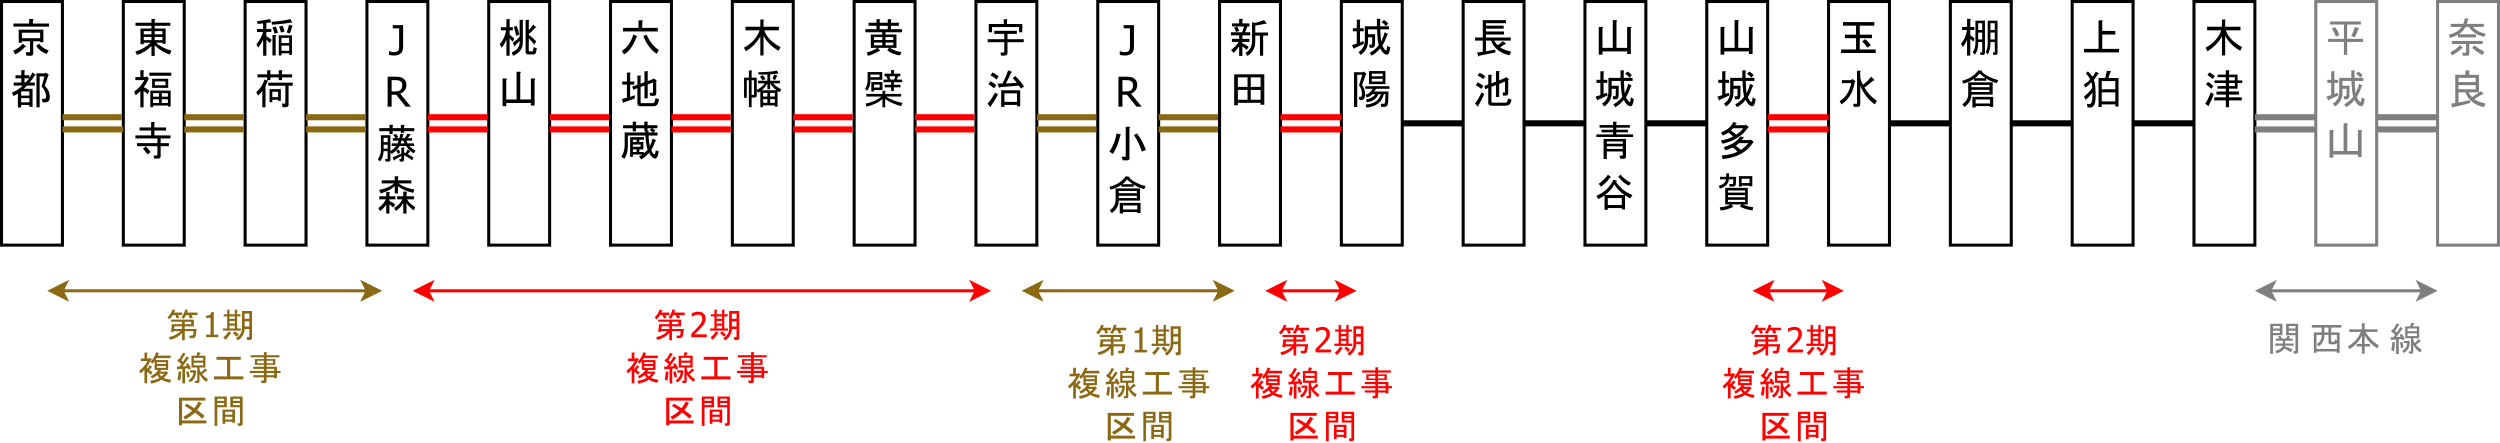 <?xml version="1.0" encoding="UTF-8"?>
<svg xmlns="http://www.w3.org/2000/svg" xmlns:xlink="http://www.w3.org/1999/xlink" width="1642pt" height="291pt" viewBox="0 0 1642 291" version="1.1">
<defs>
<g>
<symbol overflow="visible" id="glyph0-0">
<path style="stroke:none;" d="M 9.312 -3.387 C 7.688 -1.48 5.574 0.141 2.965 1.48 L 1.691 -0.953 C 4.371 -2.219 6.488 -3.77 8.043 -5.609 L 9.945 -3.809 C 10.156 -3.457 9.945 -3.316 9.312 -3.387 Z M 23.598 1.164 C 20.699 0.105 18.406 -1.656 16.719 -4.129 L 18.625 -5.609 C 20.105 -3.629 22.223 -2.148 24.973 -1.164 Z M 14.496 -21.801 C 15.199 -21.656 15.234 -21.375 14.602 -20.953 L 14.602 -18.836 L 25.184 -18.836 L 25.184 -16.824 L 1.801 -16.824 L 1.801 -18.836 L 12.168 -18.836 L 12.168 -21.801 Z M 19.363 -7.195 L 14.816 -7.195 L 14.816 0.637 C 14.812 1.762 14.246 2.324 13.121 2.328 L 10.371 2.328 L 9.945 0 L 12.273 0 C 12.555 0 12.695 -0.141 12.699 -0.422 L 12.699 -7.195 L 7.406 -7.195 L 7.406 -6.242 L 5.289 -6.242 L 5.289 -14.816 L 21.48 -14.816 L 21.48 -6.562 L 19.363 -6.562 Z M 7.406 -12.805 L 7.406 -9.207 L 19.363 -9.207 L 19.363 -12.805 Z M 7.406 -12.805 "/>
</symbol>
<symbol overflow="visible" id="glyph0-1">
<path style="stroke:none;" d="M 23.07 -6.562 C 22.711 -8.039 21.793 -9.66 20.316 -11.43 L 22.223 -17.988 L 19.047 -17.988 L 19.047 2.328 L 16.93 2.328 L 16.93 -20 L 22.75 -20 L 22.961 -20.527 L 25.184 -19.047 L 24.762 -18.73 L 22.434 -11.852 C 23.984 -10.227 24.938 -8.746 25.289 -7.406 C 26.348 -3.102 25.5 -0.949 22.75 -0.953 L 20.953 -0.953 L 20.527 -3.281 L 22.117 -3.281 C 23.242 -3.281 23.559 -4.375 23.07 -6.562 Z M 12.273 -16.93 C 12.906 -17.844 13.578 -19.082 14.285 -20.637 L 16.191 -19.258 C 16.68 -18.902 16.574 -18.691 15.871 -18.625 C 14.812 -16.859 13.648 -15.309 12.383 -13.969 L 15.871 -13.969 L 15.871 -11.957 L 10.898 -11.957 C 10.121 -11.18 9.309 -10.473 8.465 -9.84 L 14.391 -9.84 L 14.391 2.012 L 12.273 2.012 L 12.273 0.742 L 6.879 0.742 L 6.879 2.434 L 4.762 2.434 L 4.762 -6.773 C 3.773 -6.066 2.785 -5.5 1.801 -5.078 L 0.848 -7.301 C 3.242 -8.215 5.641 -9.766 8.043 -11.957 L 2.012 -11.957 L 2.012 -13.969 L 6.984 -13.969 L 6.984 -16.719 L 3.176 -16.719 L 3.176 -18.73 L 6.984 -18.73 L 6.984 -22.117 L 8.996 -22.117 C 9.555 -22.043 9.59 -21.832 9.102 -21.48 L 9.102 -18.73 L 12.273 -18.73 Z M 12.273 -3.703 L 6.879 -3.703 L 6.879 -0.953 L 12.273 -0.953 Z M 6.879 -8.148 L 6.879 -5.398 L 12.273 -5.398 L 12.273 -8.148 Z M 9.734 -13.969 C 10.367 -14.531 11.18 -15.445 12.168 -16.719 L 9.102 -16.719 L 9.102 -13.969 Z M 9.734 -13.969 "/>
</symbol>
<symbol overflow="visible" id="glyph0-2">
<path style="stroke:none;" d="M 14.602 -17.355 L 14.602 -15.555 L 21.801 -15.555 L 21.801 -5.609 L 19.684 -5.609 L 19.684 -6.242 L 15.344 -6.242 C 18.305 -3.77 21.727 -2.043 25.609 -1.059 L 24.551 1.48 C 21.305 0.633 17.988 -1.375 14.602 -4.551 L 14.602 2.434 L 12.488 2.434 L 12.488 -4.129 C 10.012 -1.445 6.84 0.527 2.965 1.801 L 1.906 -0.422 C 6.133 -1.762 9.484 -3.699 11.957 -6.242 L 7.406 -6.242 L 7.406 -5.289 L 5.289 -5.289 L 5.289 -15.555 L 12.488 -15.555 L 12.488 -17.355 L 2.012 -17.355 L 2.012 -19.363 L 12.488 -19.363 L 12.488 -21.801 L 14.496 -21.801 C 15.059 -21.727 15.094 -21.516 14.602 -21.164 L 14.602 -19.363 L 24.867 -19.363 L 24.867 -17.355 Z M 14.602 -7.938 L 19.684 -7.938 L 19.684 -10.055 L 14.602 -10.055 Z M 14.602 -11.746 L 19.684 -11.746 L 19.684 -13.863 L 14.602 -13.863 Z M 7.406 -7.938 L 12.488 -7.938 L 12.488 -10.055 L 7.406 -10.055 Z M 7.406 -11.746 L 12.488 -11.746 L 12.488 -13.863 L 7.406 -13.863 Z M 7.406 -11.746 "/>
</symbol>
<symbol overflow="visible" id="glyph0-3">
<path style="stroke:none;" d="M 1.906 -15.555 L 1.906 -17.566 L 5.184 -17.566 L 5.184 -22.012 L 7.195 -22.012 C 7.758 -21.938 7.793 -21.727 7.301 -21.375 L 7.301 -17.566 L 8.781 -17.566 L 9.102 -18.094 L 10.898 -16.719 L 10.477 -16.297 C 9.98 -14.742 8.957 -12.945 7.406 -10.898 C 8.887 -10.262 10.121 -9.484 11.109 -8.57 L 9.945 -6.242 C 9.164 -7.156 8.285 -7.898 7.301 -8.465 L 7.301 2.328 L 5.184 2.328 L 5.184 -8.359 C 4.336 -7.441 3.312 -6.523 2.117 -5.609 L 1.164 -8.043 C 3.91 -9.875 6.133 -12.379 7.832 -15.555 Z M 25.504 -18.414 L 11.109 -18.414 L 11.109 -20.422 L 25.504 -20.422 Z M 23.492 -16.402 L 23.492 -10.477 L 12.91 -10.477 L 12.91 -16.402 Z M 21.691 -12.168 L 21.691 -14.707 L 14.707 -14.707 L 14.707 -12.168 Z M 25.078 -8.676 L 25.078 1.801 L 23.281 1.801 L 23.281 1.164 L 13.547 1.164 L 13.547 2.223 L 11.746 2.223 L 11.746 -8.676 Z M 23.281 -0.527 L 23.281 -2.965 L 19.258 -2.965 L 19.258 -0.527 Z M 23.281 -4.656 L 23.281 -6.984 L 19.258 -6.984 L 19.258 -4.656 Z M 17.461 -2.965 L 13.547 -2.965 L 13.547 -0.527 L 17.461 -0.527 Z M 17.461 -4.656 L 17.461 -6.984 L 13.547 -6.984 L 13.547 -4.656 Z M 17.461 -4.656 "/>
</symbol>
<symbol overflow="visible" id="glyph0-4">
<path style="stroke:none;" d="M 2.965 -8.043 L 16.402 -8.043 L 16.402 -11.109 L 1.906 -11.109 L 1.906 -13.121 L 12.273 -13.121 L 12.273 -16.297 L 4.656 -16.297 L 4.656 -18.309 L 12.273 -18.309 L 12.273 -21.906 L 14.285 -21.906 C 14.848 -21.832 14.883 -21.621 14.391 -21.27 L 14.391 -18.309 L 22.117 -18.309 L 22.117 -16.297 L 14.391 -16.297 L 14.391 -13.121 L 24.973 -13.121 L 24.973 -11.109 L 18.52 -11.109 L 18.52 -8.043 L 23.914 -8.043 L 23.914 -6.031 L 18.52 -6.031 L 18.52 0.422 C 18.516 1.551 17.949 2.113 16.824 2.117 L 14.285 2.117 L 13.863 0.105 L 15.98 0.105 C 16.258 0.105 16.398 -0.035 16.402 -0.316 L 16.402 -6.031 L 2.965 -6.031 Z M 9.84 -0.637 C 8.848 -2.113 7.863 -3.383 6.879 -4.445 L 8.891 -5.82 C 9.875 -4.828 10.898 -3.594 11.957 -2.117 Z M 9.84 -0.637 "/>
</symbol>
<symbol overflow="visible" id="glyph0-5">
<path style="stroke:none;" d="M 24.762 -19.789 C 25.043 -19.289 24.793 -19.184 24.02 -19.473 C 20.137 -18.762 16.012 -18.305 11.641 -18.094 L 11.43 -20 C 16.152 -20.277 20.242 -20.879 23.703 -21.801 Z M 1.801 -13.227 L 1.801 -15.238 L 5.82 -15.238 L 5.82 -18.941 L 2.223 -18.52 L 1.801 -20.316 C 6.168 -20.949 8.992 -21.445 10.266 -21.801 L 11.109 -19.789 C 11.18 -19.574 10.969 -19.504 10.477 -19.578 L 7.938 -19.258 L 7.938 -15.238 L 11.219 -15.238 L 11.219 -13.227 L 7.938 -13.227 L 7.938 -10.371 C 8.922 -10.016 10.086 -9.273 11.43 -8.148 L 10.266 -6.031 C 9.203 -7.086 8.426 -7.793 7.938 -8.148 L 7.938 2.328 L 5.82 2.328 L 5.82 -8.359 C 5.32 -6.945 4.227 -5.148 2.539 -2.965 L 1.375 -5.184 C 3.418 -7.652 4.898 -10.332 5.82 -13.227 Z M 22.855 -18.094 L 25.184 -17.355 C 25.395 -17.215 25.324 -17.07 24.973 -16.93 L 23.387 -12.273 L 21.375 -13.016 Z M 17.883 0.742 L 17.883 2.117 L 16.086 2.117 L 16.086 -11.109 L 24.762 -11.109 L 24.762 1.801 L 22.961 1.801 L 22.961 0.742 Z M 17.883 -0.953 L 22.961 -0.953 L 22.961 -4.34 L 17.883 -4.34 Z M 22.961 -6.031 L 22.961 -9.418 L 17.883 -9.418 L 17.883 -6.031 Z M 14.074 -16.93 C 14.637 -15.867 15.129 -14.492 15.555 -12.805 L 13.332 -12.168 C 12.836 -14 12.379 -15.375 11.957 -16.297 Z M 11.957 -11.324 L 13.969 -11.324 C 14.531 -11.25 14.566 -11.039 14.074 -10.688 L 14.074 2.117 L 11.957 2.117 Z M 17.566 -12.91 C 17.141 -14.668 16.715 -15.973 16.297 -16.824 L 18.52 -17.461 C 19.078 -16.473 19.535 -15.168 19.895 -13.547 Z M 17.566 -12.91 "/>
</symbol>
<symbol overflow="visible" id="glyph0-6">
<path style="stroke:none;" d="M 1.27 -7.617 C 3.805 -9.664 5.641 -12.449 6.773 -15.98 L 8.891 -15.238 C 9.309 -15.094 9.238 -14.883 8.676 -14.602 C 8.25 -13.543 7.828 -12.555 7.406 -11.641 L 7.406 2.328 L 5.289 2.328 L 5.289 -8.57 C 4.934 -7.793 4.016 -6.734 2.539 -5.398 Z M 11.852 -1.059 L 10.055 -1.059 L 10.055 -9.629 L 17.461 -9.629 L 17.461 -1.906 L 15.66 -1.906 L 15.66 -2.645 L 11.852 -2.645 Z M 16.086 -17.355 L 10.582 -17.355 L 10.582 -15.555 L 8.465 -15.555 L 8.465 -17.355 L 2.117 -17.355 L 2.117 -19.363 L 8.465 -19.363 L 8.465 -22.012 L 10.477 -22.012 C 11.039 -21.938 11.074 -21.727 10.582 -21.375 L 10.582 -19.363 L 16.086 -19.363 L 16.086 -22.012 L 18.094 -22.012 C 18.656 -21.938 18.691 -21.727 18.199 -21.375 L 18.199 -19.363 L 24.867 -19.363 L 24.867 -17.355 L 18.199 -17.355 L 18.199 -15.555 L 16.086 -15.555 Z M 22.539 0.527 C 22.535 1.656 21.973 2.219 20.848 2.223 L 18.625 2.223 L 18.199 -0.105 L 20 -0.105 C 20.277 -0.105 20.418 -0.246 20.422 -0.527 L 20.422 -11.852 L 9.207 -11.852 L 9.207 -13.863 L 25.289 -13.863 L 25.289 -11.852 L 22.539 -11.852 Z M 15.66 -7.938 L 11.852 -7.938 L 11.852 -4.34 L 15.66 -4.34 Z M 15.66 -7.938 "/>
</symbol>
<symbol overflow="visible" id="glyph0-7">
<path style="stroke:none;" d="M 16.613 -1.48 L 12.168 1.059 C 12.094 1.551 11.918 1.656 11.641 1.375 L 10.898 -0.637 C 11.742 -0.914 13.645 -1.727 16.613 -3.07 L 16.613 -7.09 L 18.309 -7.09 C 18.867 -7.02 18.902 -6.805 18.414 -6.453 L 18.414 -3.703 L 19.363 -3.387 L 20.848 -5.82 L 22.328 -4.551 L 20.848 -2.645 C 22.68 -1.723 23.914 -0.984 24.551 -0.422 L 23.703 1.375 C 22.852 0.598 21.09 -0.527 18.414 -2.012 L 18.414 0.637 C 18.41 1.691 17.988 2.219 17.145 2.223 L 15.66 2.223 L 15.238 0.527 L 16.191 0.527 C 16.469 0.527 16.609 0.387 16.613 0.105 Z M 14.285 -2.75 C 14.215 -3.312 13.859 -4.02 13.227 -4.867 L 14.707 -5.82 C 15.199 -5.391 15.586 -4.688 15.871 -3.703 Z M 24.762 -3.176 C 22.785 -4.301 21.125 -5.922 19.789 -8.043 L 15.449 -8.043 C 14.25 -5.852 12.523 -4.121 10.266 -2.855 L 9.418 -4.02 L 9.418 0.742 C 9.414 1.727 8.992 2.219 8.148 2.223 L 6.348 2.223 L 5.926 0.527 L 7.195 0.527 C 7.477 0.527 7.617 0.387 7.617 0.105 L 7.617 -4.656 L 4.973 -4.656 C 4.758 -1.621 3.945 0.633 2.539 2.117 L 1.164 0.637 C 2.504 -1.059 3.176 -3.102 3.176 -5.504 L 3.176 -15.133 L 9.418 -15.133 L 9.418 -4.762 C 10.895 -5.535 12.164 -6.629 13.227 -8.043 L 10.266 -8.043 L 10.266 -9.734 L 14.074 -9.734 L 14.816 -11.535 L 11.004 -11.535 L 11.004 -13.227 L 12.805 -13.227 C 12.445 -13.789 11.953 -14.461 11.324 -15.238 L 12.91 -16.086 C 13.613 -15.375 14.18 -14.672 14.602 -13.969 L 13.438 -13.227 L 15.344 -13.227 L 15.98 -16.086 L 18.094 -15.871 C 18.375 -15.586 18.27 -15.41 17.777 -15.344 L 17.25 -13.227 L 18.836 -13.227 L 20.742 -16.191 L 22.645 -15.66 C 22.926 -15.375 22.82 -15.199 22.328 -15.133 L 20.848 -13.227 L 23.703 -13.227 L 23.703 -11.535 L 19.895 -11.535 L 20.742 -9.734 L 24.973 -9.734 L 24.973 -8.043 L 21.906 -8.043 C 22.68 -7.125 24.02 -6.066 25.926 -4.867 Z M 17.883 -11.535 L 16.824 -11.535 L 16.086 -9.734 L 18.73 -9.734 Z M 7.617 -6.348 L 7.617 -8.891 L 4.973 -8.891 L 4.973 -6.348 Z M 7.617 -10.582 L 7.617 -13.438 L 4.973 -13.438 L 4.973 -10.582 Z M 8.781 -17.777 L 2.117 -17.777 L 2.117 -19.789 L 8.781 -19.789 L 8.781 -21.906 L 10.793 -21.906 C 11.355 -21.832 11.391 -21.621 10.898 -21.27 L 10.898 -19.789 L 16.297 -19.789 L 16.297 -21.906 L 18.309 -21.906 C 18.867 -21.832 18.902 -21.621 18.414 -21.27 L 18.414 -19.789 L 25.078 -19.789 L 25.078 -17.777 L 18.414 -17.777 L 18.414 -16.719 L 16.297 -16.719 L 16.297 -17.777 L 10.898 -17.777 L 10.898 -15.871 L 8.781 -15.871 Z M 8.781 -17.777 "/>
</symbol>
<symbol overflow="visible" id="glyph0-8">
<path style="stroke:none;" d="M 2.012 -13.121 C 5.816 -13.684 9.133 -15.098 11.957 -17.355 L 3.703 -17.355 L 3.703 -19.363 L 12.273 -19.363 L 12.273 -22.012 L 14.285 -22.012 C 14.848 -21.938 14.883 -21.727 14.391 -21.375 L 14.391 -19.363 L 23.176 -19.363 L 23.176 -17.355 L 14.922 -17.355 C 17.035 -15.449 20.457 -14.105 25.184 -13.332 L 24.445 -11.109 C 19.93 -12.168 16.578 -13.648 14.391 -15.555 L 14.391 -10.793 L 12.273 -10.793 L 12.273 -15.555 C 9.871 -13.293 6.77 -11.707 2.965 -10.793 Z M 24.867 0.422 C 22.539 -1.199 20.914 -2.82 20 -4.445 L 20 2.434 L 17.883 2.434 L 17.883 -4.551 C 16.824 -2.43 15.199 -0.668 13.016 0.742 L 11.852 -1.27 C 14.387 -2.68 16.223 -4.551 17.355 -6.879 L 13.863 -6.879 L 13.863 -8.891 L 17.883 -8.891 L 17.883 -11.957 L 19.895 -11.957 C 20.598 -11.812 20.633 -11.602 20 -11.324 L 20 -8.891 L 24.867 -8.891 L 24.867 -6.879 L 20.316 -6.879 C 21.371 -4.973 23.172 -3.277 25.715 -1.801 Z M 8.781 2.434 L 6.668 2.434 L 6.668 -3.492 C 6.102 -2.289 4.758 -0.844 2.645 0.848 L 1.48 -1.164 C 3.523 -2.434 5.18 -4.34 6.453 -6.879 L 2.117 -6.879 L 2.117 -8.891 L 6.668 -8.891 L 6.668 -11.641 L 8.676 -11.641 C 9.238 -11.566 9.273 -11.355 8.781 -11.004 L 8.781 -8.891 L 12.699 -8.891 L 12.699 -6.879 L 8.781 -6.879 L 8.781 -5.715 C 10.191 -5.215 11.461 -4.441 12.594 -3.387 L 11.219 -1.48 C 10.512 -2.254 9.699 -2.961 8.781 -3.598 Z M 8.781 2.434 "/>
</symbol>
<symbol overflow="visible" id="glyph0-9">
<path style="stroke:none;" d="M 16.402 -6.562 C 16.398 -2.328 14.246 0.633 9.945 2.328 L 9.102 0.105 C 12.555 -1.305 14.285 -3.488 14.285 -6.453 L 14.285 -7.512 C 13.367 -6.312 12.379 -5.289 11.324 -4.445 C 11.25 -3.668 11.074 -3.527 10.793 -4.02 L 9.84 -6.242 C 11.531 -7.367 13.016 -8.641 14.285 -10.055 L 14.285 -21.27 L 16.297 -21.27 C 16.859 -21.199 16.895 -20.988 16.402 -20.637 Z M 12.273 -17.355 C 13.047 -15.871 13.613 -13.93 13.969 -11.535 L 11.957 -10.793 C 11.602 -13.121 11.074 -15.059 10.371 -16.613 Z M 7.727 -16.402 L 9.84 -16.402 L 9.84 -14.391 L 7.727 -14.391 L 7.727 -11.535 C 8.852 -10.688 9.875 -9.84 10.793 -8.996 L 9.734 -6.879 C 9.023 -7.723 8.355 -8.461 7.727 -9.102 L 7.727 2.328 L 5.609 2.328 L 5.609 -8.57 C 4.969 -6.523 3.945 -4.656 2.539 -2.965 L 1.27 -5.184 C 3.594 -8.074 4.969 -11.145 5.398 -14.391 L 2.012 -14.391 L 2.012 -16.402 L 5.609 -16.402 L 5.609 -21.691 L 7.617 -21.691 C 8.18 -21.621 8.215 -21.41 7.727 -21.059 Z M 25.609 -2.539 L 25.078 -0.105 C 24.867 0.949 24.301 1.477 23.387 1.48 L 20.105 1.48 C 18.832 1.477 18.199 0.879 18.199 -0.316 L 18.199 -21.27 L 20.211 -21.27 C 20.773 -21.199 20.809 -20.988 20.316 -20.637 L 20.316 -14.496 C 21.371 -15.625 22.359 -16.859 23.281 -18.199 L 25.078 -16.402 C 25.5 -16.043 25.289 -15.902 24.445 -15.98 C 23.383 -14.707 22.004 -13.332 20.316 -11.852 L 20.316 -11.43 C 21.793 -10.438 23.418 -9.027 25.184 -7.195 L 23.914 -4.973 C 22.5 -6.805 21.301 -8.18 20.316 -9.102 L 20.316 -1.375 C 20.312 -0.809 20.562 -0.527 21.059 -0.527 L 22.434 -0.527 C 22.855 -0.527 23.102 -0.809 23.176 -1.375 L 23.492 -3.387 Z M 25.609 -2.539 "/>
</symbol>
<symbol overflow="visible" id="glyph0-10">
<path style="stroke:none;" d="M 24.02 -16.613 C 24.723 -16.469 24.758 -16.188 24.125 -15.766 L 24.125 1.164 L 21.691 1.164 L 21.691 -0.527 L 5.504 -0.527 L 5.504 1.586 L 3.07 1.586 L 3.07 -16.613 L 5.398 -16.613 C 6.098 -16.469 6.133 -16.188 5.504 -15.766 L 5.504 -2.855 L 12.273 -2.855 L 12.273 -21.059 L 14.602 -21.059 C 15.305 -20.918 15.34 -20.633 14.707 -20.211 L 14.707 -2.855 L 21.691 -2.855 L 21.691 -16.613 Z M 24.02 -16.613 "/>
</symbol>
<symbol overflow="visible" id="glyph0-11">
<path style="stroke:none;" d="M 11.109 -10.055 C 8.922 -4.195 6.168 -0.352 2.855 1.48 L 1.375 -0.848 C 4.832 -2.891 7.371 -6.488 8.996 -11.641 L 11.43 -10.582 C 11.707 -10.301 11.602 -10.125 11.109 -10.055 Z M 17.672 -11.535 C 19.789 -6.805 22.469 -3.453 25.715 -1.48 L 24.34 1.059 C 20.457 -1.48 17.527 -5.395 15.555 -10.688 Z M 14.707 -20.953 C 15.555 -20.812 15.59 -20.527 14.816 -20.105 L 14.816 -15.98 L 25.078 -15.98 L 25.078 -13.652 L 2.223 -13.652 L 2.223 -15.98 L 12.383 -15.98 L 12.383 -20.953 Z M 14.707 -20.953 "/>
</symbol>
<symbol overflow="visible" id="glyph0-12">
<path style="stroke:none;" d="M 9.945 -3.492 L 2.855 -0.953 C 2.781 -0.457 2.605 -0.352 2.328 -0.637 L 1.48 -3.07 L 4.762 -4.02 L 4.762 -12.594 L 1.691 -12.594 L 1.691 -14.602 L 4.762 -14.602 L 4.762 -20.527 L 6.773 -20.527 C 7.336 -20.453 7.371 -20.242 6.879 -19.895 L 6.879 -14.602 L 9.629 -14.602 L 9.629 -12.594 L 6.879 -12.594 L 6.879 -4.551 L 9.945 -5.609 Z M 21.586 -0.422 C 22.289 -0.422 22.746 -0.773 22.961 -1.48 L 23.598 -3.703 L 25.926 -2.965 L 25.398 -0.953 C 24.973 0.738 23.949 1.582 22.328 1.586 L 13.547 1.586 C 12.273 1.582 11.637 0.984 11.641 -0.211 L 11.641 -10.266 L 8.891 -9.207 L 8.254 -11.324 L 11.641 -12.488 L 11.641 -18.52 L 13.652 -18.52 C 14.215 -18.445 14.25 -18.234 13.758 -17.883 L 13.758 -13.227 L 16.297 -14.18 L 16.297 -21.375 L 18.309 -21.375 C 18.867 -21.305 18.902 -21.094 18.414 -20.742 L 18.414 -14.922 L 22.012 -16.297 L 22.223 -16.719 L 24.445 -15.238 L 24.02 -14.922 L 24.02 -6.879 C 24.016 -5.746 23.453 -5.18 22.328 -5.184 L 20.211 -5.184 L 19.684 -7.195 L 21.48 -7.195 C 21.762 -7.195 21.902 -7.336 21.906 -7.617 L 21.906 -13.969 L 18.414 -12.699 L 18.414 -3.598 L 16.297 -3.598 L 16.297 -11.957 L 13.758 -11.004 L 13.758 -1.27 C 13.758 -0.703 14.004 -0.422 14.496 -0.422 Z M 21.586 -0.422 "/>
</symbol>
<symbol overflow="visible" id="glyph0-13">
<path style="stroke:none;" d="M 15.871 -1.27 C 16.789 -2.043 17.602 -2.855 18.309 -3.703 C 17.531 -6.453 17.07 -9.555 16.93 -13.016 L 5.398 -13.016 L 5.398 -6.137 C 5.395 -2.816 4.621 0 3.07 2.328 L 1.164 0.848 C 2.574 -1.27 3.281 -3.879 3.281 -6.984 L 3.281 -15.027 L 16.824 -15.027 L 16.824 -16.086 L 16.191 -16.086 L 16.191 -17.777 L 10.688 -17.777 L 10.688 -15.766 L 8.57 -15.766 L 8.57 -17.777 L 2.223 -17.777 L 2.223 -19.789 L 8.57 -19.789 L 8.57 -22.117 L 10.582 -22.117 C 11.145 -22.043 11.18 -21.832 10.688 -21.48 L 10.688 -19.789 L 16.191 -19.789 L 16.191 -22.117 L 18.199 -22.117 C 18.762 -22.043 18.797 -21.832 18.309 -21.48 L 18.309 -19.789 L 24.762 -19.789 L 24.762 -17.777 L 21.375 -17.777 C 22.504 -17.141 23.207 -16.645 23.492 -16.297 L 22.223 -15.027 L 24.867 -15.027 L 24.867 -13.016 L 18.941 -13.016 C 19.078 -10.262 19.359 -7.898 19.789 -5.926 C 20.492 -7.332 21.094 -9.027 21.586 -11.004 L 23.703 -10.055 C 24.195 -9.77 24.125 -9.59 23.492 -9.523 C 22.781 -7.402 21.867 -5.359 20.742 -3.387 C 21.516 -1.621 22.219 -0.738 22.855 -0.742 C 23.137 -0.738 23.348 -1.16 23.492 -2.012 L 23.703 -3.387 L 25.715 -2.645 L 25.398 -1.059 C 24.973 1.059 24.23 2.113 23.176 2.117 C 21.973 2.113 20.703 0.883 19.363 -1.586 C 17.457 0.387 15.73 1.793 14.18 2.645 L 12.699 0.742 C 13.543 0.316 14.25 -0.105 14.816 -0.527 L 8.676 -0.527 L 8.676 1.059 L 6.879 1.059 L 6.879 -11.957 L 15.98 -11.957 L 15.98 -10.266 L 12.91 -10.266 L 12.91 -8.781 L 15.555 -8.781 L 15.555 -3.914 L 12.91 -3.914 L 12.91 -2.223 L 15.871 -2.223 Z M 18.73 -16.191 C 19.293 -16.047 19.328 -15.871 18.836 -15.66 L 18.836 -15.027 L 21.906 -15.027 C 21.621 -15.305 20.914 -15.832 19.789 -16.613 L 20.953 -17.777 L 18.309 -17.777 L 18.309 -16.191 Z M 8.676 -8.781 L 11.109 -8.781 L 11.109 -10.266 L 8.676 -10.266 Z M 8.676 -5.609 L 13.758 -5.609 L 13.758 -7.09 L 8.676 -7.09 Z M 8.676 -2.223 L 11.109 -2.223 L 11.109 -3.914 L 8.676 -3.914 Z M 8.676 -2.223 "/>
</symbol>
<symbol overflow="visible" id="glyph0-14">
<path style="stroke:none;" d="M 1.586 -2.965 C 6.664 -5.645 10.121 -9.453 11.957 -14.391 L 2.645 -14.391 L 2.645 -16.719 L 12.383 -16.719 L 12.383 -21.48 L 14.391 -21.48 C 14.953 -21.41 14.988 -21.199 14.496 -20.848 L 14.496 -16.719 L 24.551 -16.719 L 24.551 -14.391 L 14.922 -14.391 C 16.473 -9.945 20.035 -6.277 25.609 -3.387 L 24.445 -0.953 C 20.141 -3.277 16.824 -6.523 14.496 -10.688 L 14.496 2.117 L 12.383 2.117 L 12.383 -10.371 C 10.332 -6.629 7.195 -3.383 2.965 -0.637 Z M 1.586 -2.965 "/>
</symbol>
<symbol overflow="visible" id="glyph0-15">
<path style="stroke:none;" d="M 10.898 -13.438 L 10.898 -15.133 L 17.035 -15.133 L 17.035 -19.258 C 15.199 -19.184 13.332 -19.148 11.43 -19.152 L 11.004 -20.742 C 15.871 -20.742 19.996 -21.094 23.387 -21.801 L 24.125 -20 C 24.266 -19.645 24.02 -19.574 23.387 -19.789 C 22.113 -19.574 20.598 -19.434 18.836 -19.363 L 18.836 -15.133 L 25.289 -15.133 L 25.289 -13.438 L 20.742 -13.438 C 22.645 -11.602 24.441 -10.297 26.137 -9.523 L 25.184 -7.617 C 24.477 -7.898 23.98 -8.145 23.703 -8.359 L 23.703 1.906 L 21.906 1.906 L 21.906 1.059 L 14.18 1.059 L 14.18 2.223 L 12.383 2.223 L 12.383 -8.148 C 12.023 -7.863 11.566 -7.582 11.004 -7.301 L 10.055 -8.57 L 10.055 -5.82 C 10.055 -4.688 9.664 -4.125 8.891 -4.129 L 6.668 -4.129 L 6.668 2.223 L 4.867 2.223 L 4.867 -15.449 L 3.492 -15.449 L 3.492 -3.914 L 1.691 -3.914 L 1.691 -17.145 L 4.867 -17.145 L 4.867 -21.906 L 6.562 -21.906 C 7.125 -21.832 7.16 -21.621 6.668 -21.27 L 6.668 -17.145 L 10.055 -17.145 L 10.055 -9.102 C 12.383 -10.297 14.109 -11.742 15.238 -13.438 Z M 13.863 -15.344 C 13.367 -16.188 12.801 -17.035 12.168 -17.883 L 13.969 -18.836 C 14.812 -17.988 15.375 -17.141 15.66 -16.297 Z M 23.176 -17.988 C 22.816 -17 22.465 -16.188 22.117 -15.555 L 20.316 -16.402 C 20.668 -16.965 21.059 -17.918 21.48 -19.258 L 23.492 -18.52 C 23.77 -18.234 23.664 -18.059 23.176 -17.988 Z M 6.668 -5.82 L 7.832 -5.82 C 8.109 -5.816 8.25 -5.957 8.254 -6.242 L 8.254 -15.449 L 6.668 -15.449 Z M 14.18 -3.07 L 14.18 -0.637 L 17.035 -0.637 L 17.035 -3.07 Z M 14.18 -7.195 L 14.18 -4.762 L 17.035 -4.762 L 17.035 -7.195 Z M 18.836 -4.762 L 21.906 -4.762 L 21.906 -7.195 L 18.836 -7.195 Z M 18.836 -3.07 L 18.836 -0.637 L 21.906 -0.637 L 21.906 -3.07 Z M 18.836 -9.523 L 17.035 -9.523 L 17.035 -13.438 C 16.254 -11.812 15.02 -10.297 13.332 -8.891 L 23.07 -8.891 C 21.797 -9.59 20.387 -11.105 18.836 -13.438 Z M 18.836 -9.523 "/>
</symbol>
<symbol overflow="visible" id="glyph0-16">
<path style="stroke:none;" d="M 10.688 -21.691 C 11.25 -21.621 11.285 -21.41 10.793 -21.059 L 10.793 -19.363 L 16.086 -19.363 L 16.086 -21.691 L 18.094 -21.691 C 18.656 -21.621 18.691 -21.41 18.199 -21.059 L 18.199 -19.363 L 23.387 -19.363 L 23.387 -17.355 L 18.199 -17.355 L 18.199 -15.133 L 25.504 -15.133 L 25.504 -13.121 L 14.602 -13.121 L 14.602 -11.641 L 21.801 -11.641 L 21.801 -2.855 L 17.461 -2.855 C 19.578 -1.441 22.117 -0.527 25.078 -0.105 L 24.125 2.117 C 20.664 1.617 17.879 0.492 15.766 -1.27 L 16.93 -2.855 L 9.629 -2.855 L 10.793 -1.27 C 11.145 -0.844 10.969 -0.668 10.266 -0.742 C 8.57 0.387 6.172 1.441 3.07 2.434 L 2.223 0.211 C 4.828 -0.422 7.156 -1.441 9.207 -2.855 L 4.973 -2.855 L 4.973 -11.641 L 12.488 -11.641 L 12.488 -13.121 L 1.375 -13.121 L 1.375 -15.133 L 8.676 -15.133 L 8.676 -17.355 L 3.492 -17.355 L 3.492 -19.363 L 8.676 -19.363 L 8.676 -21.691 Z M 16.086 -15.133 L 16.086 -17.355 L 10.793 -17.355 L 10.793 -15.133 Z M 12.488 -8.043 L 12.488 -9.945 L 7.09 -9.945 L 7.09 -8.043 Z M 19.684 -8.043 L 19.684 -9.945 L 14.602 -9.945 L 14.602 -8.043 Z M 19.684 -4.551 L 19.684 -6.348 L 14.602 -6.348 L 14.602 -4.551 Z M 12.488 -6.348 L 7.09 -6.348 L 7.09 -4.551 L 12.488 -4.551 Z M 12.488 -6.348 "/>
</symbol>
<symbol overflow="visible" id="glyph0-17">
<path style="stroke:none;" d="M 14.285 -8.57 C 14.848 -8.496 14.883 -8.285 14.391 -7.938 L 14.391 -6.453 L 24.867 -6.453 L 24.867 -4.762 L 15.027 -4.762 C 17.211 -3.066 20.773 -1.656 25.715 -0.527 L 24.867 1.586 C 20.281 0.246 16.789 -1.34 14.391 -3.176 L 14.391 2.328 L 12.594 2.328 L 12.594 -3.07 C 9.977 -0.812 6.484 0.844 2.117 1.906 L 1.586 -0.105 C 5.746 -0.949 9.203 -2.5 11.957 -4.762 L 2.012 -4.762 L 2.012 -6.453 L 12.594 -6.453 L 12.594 -8.57 Z M 24.34 -19.789 L 24.34 -18.094 L 22.961 -18.094 L 22.012 -15.871 L 25.504 -15.871 L 25.504 -14.18 L 20.105 -14.18 L 20.105 -12.488 L 24.445 -12.488 L 24.445 -10.793 L 20.105 -10.793 L 20.105 -8.465 L 18.309 -8.465 L 18.309 -10.793 L 14.074 -10.793 L 14.074 -12.488 L 18.309 -12.488 L 18.309 -14.18 L 13.227 -14.18 L 13.227 -15.871 L 16.086 -15.871 L 15.133 -18.094 L 13.969 -18.094 L 13.969 -19.789 L 18.309 -19.789 L 18.309 -22.117 L 20 -22.117 C 20.562 -22.043 20.598 -21.832 20.105 -21.48 L 20.105 -19.789 Z M 21.059 -18.094 L 17.035 -18.094 L 17.883 -15.871 L 20.316 -15.871 Z M 10.793 -12.594 L 7.09 -12.594 L 7.09 -10.688 L 10.793 -10.688 Z M 12.594 -8.996 L 7.09 -8.996 L 7.09 -8.148 L 5.289 -8.148 L 5.289 -14.285 L 12.594 -14.285 Z M 10.688 -19.152 L 4.656 -19.152 L 4.656 -17.461 L 10.688 -17.461 Z M 12.488 -15.766 L 4.656 -15.766 L 4.656 -14.602 C 4.652 -12.344 3.91 -10.297 2.434 -8.465 L 1.27 -10.16 C 2.324 -11.426 2.852 -13.258 2.855 -15.66 L 2.855 -20.848 L 12.488 -20.848 Z M 12.488 -15.766 "/>
</symbol>
<symbol overflow="visible" id="glyph0-18">
<path style="stroke:none;" d="M 12.168 0.211 C 12.449 0.211 12.59 0.07 12.594 -0.211 L 12.594 -6.562 L 1.691 -6.562 L 1.691 -8.57 L 12.594 -8.57 L 12.594 -12.062 L 6.031 -12.062 L 6.031 -14.074 L 20.848 -14.074 L 20.848 -12.062 L 14.707 -12.062 L 14.707 -8.57 L 25.398 -8.57 L 25.398 -6.562 L 14.707 -6.562 L 14.707 0.316 C 14.707 1.586 14.035 2.219 12.699 2.223 L 10.477 2.223 L 10.16 0.211 Z M 12.273 -21.691 L 14.285 -21.691 C 14.848 -21.621 14.883 -21.41 14.391 -21.059 L 14.391 -18.52 L 24.445 -18.52 L 24.445 -13.121 L 22.328 -13.121 L 22.328 -16.508 L 4.551 -16.508 L 4.551 -13.121 L 2.434 -13.121 L 2.434 -18.52 L 12.273 -18.52 Z M 12.273 -21.691 "/>
</symbol>
<symbol overflow="visible" id="glyph0-19">
<path style="stroke:none;" d="M 19.789 -18.199 C 21.973 -16.223 23.914 -13.93 25.609 -11.324 L 23.492 -9.945 C 23.133 -10.648 22.711 -11.32 22.223 -11.957 C 17.984 -11.602 13.82 -11.25 9.734 -10.898 C 9.379 -10.406 9.168 -10.301 9.102 -10.582 L 8.254 -13.227 C 9.309 -13.223 10.367 -13.258 11.43 -13.332 C 12.98 -16.293 14.215 -19.188 15.133 -22.012 L 17.25 -21.164 C 17.742 -20.953 17.707 -20.738 17.145 -20.527 C 16.223 -18.195 15.059 -15.797 13.652 -13.332 C 16.051 -13.473 18.449 -13.617 20.848 -13.758 C 20 -14.883 19.117 -15.902 18.199 -16.824 Z M 1.586 0 C 3.418 -2.047 5.078 -4.516 6.562 -7.406 L 8.465 -6.137 C 7.051 -3.383 5.535 -0.883 3.914 1.375 C 3.984 2.078 3.809 2.254 3.387 1.906 Z M 20.953 0.742 L 12.699 0.742 L 12.699 2.012 L 10.582 2.012 L 10.582 -8.891 L 23.07 -8.891 L 23.07 1.691 L 20.953 1.691 Z M 20.953 -6.879 L 12.699 -6.879 L 12.699 -1.27 L 20.953 -1.27 Z M 5.82 -10.16 C 4.758 -11.215 3.523 -12.129 2.117 -12.91 L 3.598 -14.816 C 5.008 -14.109 6.277 -13.227 7.406 -12.168 Z M 7.512 -15.871 C 6.242 -17.141 4.938 -18.059 3.598 -18.625 L 4.867 -20.637 C 5.996 -20.141 7.336 -19.258 8.891 -17.988 Z M 7.512 -15.871 "/>
</symbol>
<symbol overflow="visible" id="glyph0-20">
<path style="stroke:none;" d="M 1.691 -4.34 C 4.16 -8.004 5.711 -11.988 6.348 -16.297 L 8.891 -15.66 C 9.449 -15.445 9.414 -15.234 8.781 -15.027 C 7.934 -10.789 6.348 -6.73 4.02 -2.855 Z M 19.789 -16.297 C 22.324 -12.906 24.266 -9.309 25.609 -5.504 L 22.961 -4.34 C 21.691 -8.289 19.965 -11.922 17.777 -15.238 Z M 11.957 -0.953 C 12.238 -0.949 12.379 -1.09 12.383 -1.375 L 12.383 -20.637 L 14.707 -20.637 C 15.41 -20.492 15.445 -20.207 14.816 -19.789 L 14.816 0 C 14.812 0.914 14.352 1.371 13.438 1.375 L 10.477 1.375 L 9.629 -0.953 Z M 11.957 -0.953 "/>
</symbol>
<symbol overflow="visible" id="glyph0-21">
<path style="stroke:none;" d="M 1.691 -15.133 C 6.344 -16.258 9.906 -18.551 12.383 -22.012 L 14.816 -21.691 C 15.094 -21.41 14.988 -21.234 14.496 -21.164 C 17.387 -18.484 21.02 -16.613 25.398 -15.555 L 24.551 -13.547 C 21.305 -14.461 18.977 -15.48 17.566 -16.613 L 17.566 -15.133 L 9.523 -15.133 L 9.523 -16.402 C 7.758 -15.059 5.395 -14 2.434 -13.227 Z M 5.715 -14.074 L 21.801 -14.074 L 21.801 -6.031 L 7.832 -6.031 C 7.828 -2.711 6.277 0 3.176 2.117 L 1.906 0.211 C 4.441 -1.41 5.711 -3.594 5.715 -6.348 Z M 10.582 -2.855 L 10.582 -0.211 L 20 -0.211 L 20 -2.855 Z M 8.465 -4.551 L 22.117 -4.551 L 22.117 2.117 L 20 2.117 L 20 1.48 L 10.582 1.48 L 10.582 2.434 L 8.465 2.434 Z M 19.684 -9.207 L 7.832 -9.207 L 7.832 -7.727 L 19.684 -7.727 Z M 19.684 -12.383 L 7.832 -12.383 L 7.832 -10.898 L 19.684 -10.898 Z M 17.035 -16.824 C 15.551 -17.879 14.281 -18.902 13.227 -19.895 C 12.445 -18.762 11.426 -17.738 10.16 -16.824 Z M 17.035 -16.824 "/>
</symbol>
<symbol overflow="visible" id="glyph0-22">
<path style="stroke:none;" d="M 11.004 0.422 C 13.895 -1.129 15.34 -3.773 15.344 -7.512 L 15.344 -19.684 L 17.566 -19.258 L 23.281 -21.059 L 24.867 -18.941 C 25.008 -18.516 24.758 -18.445 24.125 -18.73 L 17.461 -17.461 L 17.461 -12.91 L 25.82 -12.91 L 25.82 -10.898 L 22.645 -10.898 L 22.645 2.328 L 20.527 2.328 L 20.527 -10.898 L 17.461 -10.898 L 17.461 -6.879 C 17.461 -2.715 15.695 0.387 12.168 2.434 Z M 8.996 2.434 L 6.879 2.434 L 6.879 -3.914 C 5.746 -2.078 4.512 -0.633 3.176 0.422 L 1.586 -1.48 C 3.559 -2.891 5.219 -4.656 6.562 -6.773 L 2.117 -6.773 L 2.117 -8.781 L 6.879 -8.781 L 6.879 -11.109 L 1.48 -11.109 L 1.48 -13.121 L 8.891 -13.121 L 10.055 -16.93 L 2.223 -16.93 L 2.223 -18.941 L 6.879 -18.941 L 6.879 -21.906 L 8.891 -21.906 C 9.449 -21.832 9.484 -21.621 8.996 -21.27 L 8.996 -18.941 L 13.652 -18.941 L 13.652 -16.93 L 12.273 -16.93 L 10.793 -13.121 L 14.18 -13.121 L 14.18 -11.109 L 8.996 -11.109 L 8.996 -8.781 L 13.652 -8.781 L 13.652 -6.773 L 8.996 -6.773 L 8.996 -5.82 C 9.98 -5.535 11.355 -4.797 13.121 -3.598 L 11.852 -1.48 C 10.863 -2.469 9.91 -3.246 8.996 -3.809 Z M 4.762 -13.332 C 4.477 -14.316 4.09 -15.27 3.598 -16.191 L 5.609 -16.824 C 6.168 -15.902 6.594 -14.953 6.879 -13.969 Z M 4.762 -13.332 "/>
</symbol>
<symbol overflow="visible" id="glyph0-23">
<path style="stroke:none;" d="M 12.383 -9.102 L 6.031 -9.102 L 6.031 -2.645 L 12.383 -2.645 Z M 12.383 -11.109 L 12.383 -17.355 L 6.031 -17.355 L 6.031 -11.109 Z M 14.496 -17.355 L 14.496 -11.109 L 20.953 -11.109 L 20.953 -17.355 Z M 20.953 -2.645 L 20.953 -9.102 L 14.496 -9.102 L 14.496 -2.645 Z M 23.387 0.637 L 20.953 0.637 L 20.953 -0.637 L 6.031 -0.637 L 6.031 0.953 L 3.598 0.953 L 3.598 -19.363 L 23.387 -19.363 Z M 23.387 0.637 "/>
</symbol>
<symbol overflow="visible" id="glyph0-24">
<path style="stroke:none;" d="M 6.242 -6.453 L 8.359 -7.301 L 8.891 -5.504 L 2.645 -2.645 C 2.57 -2.148 2.395 -2.043 2.117 -2.328 L 0.953 -4.656 L 4.129 -5.715 L 4.129 -13.758 L 1.586 -13.758 L 1.586 -15.766 L 4.129 -15.766 L 4.129 -21.375 L 6.137 -21.375 C 6.699 -21.305 6.734 -21.094 6.242 -20.742 L 6.242 -15.766 L 8.676 -15.766 L 8.676 -13.758 L 6.242 -13.758 Z M 21.906 -21.164 C 23.172 -20.527 24.125 -19.715 24.762 -18.73 L 23.176 -17.145 C 22.465 -18.199 21.547 -19.043 20.422 -19.684 Z M 14.285 -9.84 L 11.535 -9.84 L 11.535 -7.301 C 11.531 -3.488 9.91 -0.457 6.668 1.801 L 5.289 -0.105 C 8.039 -1.867 9.414 -4.512 9.418 -8.043 L 9.418 -17.035 L 17.355 -17.035 L 17.355 -22.012 L 19.363 -21.906 C 19.926 -21.832 19.961 -21.621 19.473 -21.27 L 19.473 -17.035 L 25.289 -17.035 L 25.289 -15.027 L 19.578 -15.027 L 19.684 -12.91 C 19.75 -10.859 19.891 -8.852 20.105 -6.879 C 21.23 -9.207 22.008 -11.285 22.434 -13.121 L 24.551 -12.062 C 24.691 -11.777 24.586 -11.602 24.234 -11.535 C 23.102 -8.359 22.008 -5.961 20.953 -4.34 C 22.008 -2.219 22.852 -1.16 23.492 -1.164 C 23.699 -1.16 23.91 -2.184 24.125 -4.234 L 26.137 -3.07 C 25.711 0.031 25.039 1.582 24.125 1.586 C 22.359 1.582 20.809 0.211 19.473 -2.539 C 17.703 -0.352 15.836 1.23 13.863 2.223 L 12.699 0.422 C 15.375 -1.199 17.316 -2.891 18.52 -4.656 C 18.023 -6.699 17.707 -9.309 17.566 -12.488 L 17.461 -15.027 L 11.535 -15.027 L 11.535 -11.852 L 16.191 -11.852 L 16.086 -5.504 C 16.082 -3.809 15.555 -2.965 14.496 -2.965 L 12.488 -2.965 L 12.273 -4.973 L 13.758 -4.973 C 14.039 -4.969 14.18 -5.109 14.18 -5.398 Z M 14.285 -9.84 "/>
</symbol>
<symbol overflow="visible" id="glyph0-25">
<path style="stroke:none;" d="M 7.617 -12.273 C 8.957 -10.438 9.625 -8.535 9.629 -6.562 C 9.625 -3.809 8.816 -2.43 7.195 -2.434 L 5.926 -2.434 L 5.504 -4.551 L 6.562 -4.551 C 7.266 -4.547 7.582 -5.289 7.512 -6.773 C 7.441 -8.816 6.805 -10.613 5.609 -12.168 L 7.727 -19.047 L 4.445 -19.047 L 4.445 2.117 L 2.328 2.117 L 2.328 -20.742 L 8.254 -20.742 L 8.676 -21.27 L 10.477 -19.684 L 10.055 -19.258 Z M 22.961 -6.348 L 21.906 -6.348 C 20.773 -1.199 17 1.758 10.582 2.539 L 9.945 0.527 C 15.445 0.105 18.762 -2.184 19.895 -6.348 L 18.414 -6.348 C 17.211 -3.383 14.672 -1.586 10.793 -0.953 L 10.16 -2.75 C 13.402 -3.453 15.41 -4.652 16.191 -6.348 L 14.496 -6.348 C 13.508 -5.355 12.238 -4.582 10.688 -4.02 L 9.84 -5.82 C 12.094 -6.523 13.648 -7.863 14.496 -9.84 L 9.734 -9.84 L 9.734 -11.535 L 25.609 -11.535 L 25.609 -9.84 L 16.719 -9.84 C 16.434 -9.203 16.082 -8.605 15.66 -8.043 L 24.973 -8.043 L 24.762 -1.375 C 24.691 0.883 23.879 2.008 22.328 2.012 L 20.211 2.012 L 19.895 0 L 21.691 0 C 22.324 0 22.676 -0.422 22.75 -1.27 Z M 13.969 -14.602 L 21.164 -14.602 L 21.164 -16.402 L 13.969 -16.402 Z M 13.969 -18.094 L 21.164 -18.094 L 21.164 -19.789 L 13.969 -19.789 Z M 22.961 -21.48 L 22.961 -12.91 L 12.168 -12.91 L 12.168 -21.48 Z M 22.961 -21.48 "/>
</symbol>
<symbol overflow="visible" id="glyph0-26">
<path style="stroke:none;" d="M 24.34 2.012 C 18.27 0.598 14.246 -2.609 12.273 -7.617 L 8.996 -7.617 L 8.996 -0.637 L 14.922 -1.691 L 15.344 0.105 L 4.445 2.328 C 4.371 2.891 4.195 3.031 3.914 2.75 L 3.176 0.211 L 6.879 -0.316 L 6.879 -7.617 L 1.801 -7.617 L 1.801 -9.629 L 6.879 -9.629 L 6.879 -21.059 L 22.117 -21.059 L 22.117 -19.047 L 8.996 -19.047 L 8.996 -17.461 L 20.637 -17.461 L 20.637 -15.449 L 8.996 -15.449 L 8.996 -13.652 L 20.848 -13.652 L 20.848 -11.641 L 8.996 -11.641 L 8.996 -9.629 L 25.289 -9.629 L 25.289 -7.617 L 14.391 -7.617 C 14.812 -6.699 15.586 -5.676 16.719 -4.551 L 20.105 -7.195 L 21.906 -5.926 C 22.395 -5.57 22.289 -5.395 21.586 -5.398 L 18.309 -3.176 C 19.715 -2.184 22.148 -1.23 25.609 -0.316 Z M 24.34 2.012 "/>
</symbol>
<symbol overflow="visible" id="glyph0-27">
<path style="stroke:none;" d="M 7.832 -6.242 C 6.559 -3.488 5.289 -1.023 4.02 1.164 C 4.09 1.797 3.949 2.008 3.598 1.801 L 1.801 -0.105 C 3.348 -2.223 4.793 -4.727 6.137 -7.617 Z M 21.801 -0.742 C 22.359 -0.738 22.746 -1.02 22.961 -1.586 L 23.598 -3.492 L 25.82 -2.645 L 25.289 -0.953 C 24.797 0.527 23.703 1.266 22.012 1.27 L 12.699 1.27 C 11.215 1.266 10.477 0.668 10.477 -0.527 L 10.477 -10.371 L 8.465 -9.523 L 7.938 -11.746 L 10.477 -12.699 L 10.477 -19.047 L 12.488 -19.047 C 13.047 -18.973 13.082 -18.762 12.594 -18.414 L 12.594 -13.438 L 15.555 -14.602 L 15.555 -21.48 L 17.566 -21.48 C 18.129 -21.41 18.164 -21.199 17.672 -20.848 L 17.672 -15.344 L 21.801 -17.145 L 22.012 -17.672 L 24.125 -16.086 L 23.598 -15.66 L 23.598 -7.09 C 23.594 -5.961 23.031 -5.395 21.906 -5.398 L 20.211 -5.398 L 19.895 -7.406 L 21.059 -7.406 C 21.34 -7.406 21.48 -7.547 21.48 -7.832 L 21.48 -14.602 L 17.672 -13.016 L 17.672 -4.445 L 15.555 -4.445 L 15.555 -12.273 L 12.594 -11.109 L 12.594 -1.586 C 12.59 -1.02 12.836 -0.738 13.332 -0.742 Z M 3.492 -14.074 C 4.477 -13.723 5.746 -12.945 7.301 -11.746 L 5.926 -9.734 C 4.652 -10.789 3.453 -11.602 2.328 -12.168 Z M 4.656 -20.316 C 5.926 -19.891 7.23 -19.152 8.57 -18.094 L 7.195 -16.191 C 5.922 -17.246 4.688 -18.023 3.492 -18.52 Z M 4.656 -20.316 "/>
</symbol>
<symbol overflow="visible" id="glyph0-28">
<path style="stroke:none;" d="M 18.414 0.211 C 18.691 0.211 18.832 0.07 18.836 -0.211 L 18.836 -2.539 L 8.359 -2.539 L 8.359 2.434 L 6.242 2.434 L 6.242 -10.793 L 20.953 -10.793 L 20.953 0.848 C 20.953 1.762 20.457 2.219 19.473 2.223 L 17.145 2.223 L 16.719 0.211 Z M 14.496 -22.117 C 15.059 -22.043 15.094 -21.832 14.602 -21.48 L 14.602 -19.895 L 23.492 -19.895 L 23.492 -18.199 L 14.602 -18.199 L 14.602 -16.824 L 22.223 -16.824 L 22.223 -15.133 L 14.602 -15.133 L 14.602 -13.758 L 25.609 -13.758 L 25.609 -12.062 L 1.48 -12.062 L 1.48 -13.758 L 12.488 -13.758 L 12.488 -15.133 L 4.867 -15.133 L 4.867 -16.824 L 12.488 -16.824 L 12.488 -18.199 L 3.598 -18.199 L 3.598 -19.895 L 12.488 -19.895 L 12.488 -22.117 Z M 18.836 -4.234 L 18.836 -5.926 L 8.359 -5.926 L 8.359 -4.234 Z M 18.836 -7.617 L 18.836 -9.102 L 8.359 -9.102 L 8.359 -7.617 Z M 18.836 -7.617 "/>
</symbol>
<symbol overflow="visible" id="glyph0-29">
<path style="stroke:none;" d="M 17.355 -21.164 C 19.328 -18.836 21.582 -17.105 24.125 -15.98 L 22.961 -13.969 C 20.633 -14.812 18.27 -16.785 15.871 -19.895 Z M 2.965 -15.133 C 5.504 -16.965 7.547 -18.977 9.102 -21.164 L 10.793 -19.895 C 11.215 -19.535 11.074 -19.289 10.371 -19.152 C 8.887 -16.961 6.945 -15.02 4.551 -13.332 Z M 1.48 -7.301 C 6.77 -9.488 10.508 -13.016 12.699 -17.883 L 14.707 -17.25 C 15.199 -17.105 15.094 -16.82 14.391 -16.402 C 17.07 -12.449 20.668 -9.594 25.184 -7.832 L 23.809 -5.609 C 22.465 -6.242 21.301 -6.914 20.316 -7.617 L 20.316 1.691 L 18.199 1.691 L 18.199 0.742 L 8.996 0.742 L 8.996 1.906 L 6.879 1.906 L 6.879 -7.512 C 5.746 -6.664 4.367 -5.887 2.75 -5.184 Z M 13.332 -14.816 C 11.988 -12.203 9.945 -9.875 7.195 -7.832 L 20 -7.832 C 17.031 -9.805 14.809 -12.133 13.332 -14.816 Z M 8.996 -1.27 L 18.199 -1.27 L 18.199 -5.82 L 8.996 -5.82 Z M 8.996 -1.27 "/>
</symbol>
<symbol overflow="visible" id="glyph0-30">
<path style="stroke:none;" d="M 5.184 -5.398 C 10.402 -6.875 14 -9.203 15.98 -12.383 L 18.309 -11.852 C 18.586 -11.566 18.48 -11.391 17.988 -11.324 L 17.035 -10.055 L 22.539 -10.055 L 22.75 -10.477 L 24.445 -9.207 C 25.008 -8.848 25.008 -8.602 24.445 -8.465 C 20.492 -2.117 13.824 1.512 4.445 2.434 L 3.809 0.105 C 8.465 -0.316 11.887 -1.125 14.074 -2.328 C 13.438 -3.312 12.414 -4.266 11.004 -5.184 C 9.309 -4.406 7.719 -3.773 6.242 -3.281 Z M 3.281 -9.734 C 6.734 -10.367 9.379 -11.25 11.219 -12.383 C 10.512 -13.156 9.523 -14.004 8.254 -14.922 C 7.617 -14.426 6.348 -13.789 4.445 -13.016 L 3.387 -15.027 C 7.477 -16.648 10.156 -18.941 11.43 -21.906 L 13.547 -21.27 C 13.758 -20.988 13.648 -20.812 13.227 -20.742 L 12.594 -19.789 L 19.258 -19.789 L 19.473 -20.316 L 21.164 -19.047 C 21.727 -18.691 21.727 -18.445 21.164 -18.309 C 17.633 -12.945 12.023 -9.383 4.34 -7.617 Z M 13.332 -13.652 C 15.02 -14.566 16.574 -15.941 17.988 -17.777 L 11.324 -17.777 C 10.828 -17.211 10.332 -16.715 9.84 -16.297 C 11.105 -15.445 12.27 -14.566 13.332 -13.652 Z M 13.016 -6.348 C 14.352 -5.496 15.48 -4.582 16.402 -3.598 C 18.23 -4.723 19.855 -6.203 21.27 -8.043 L 15.238 -8.043 C 14.461 -7.336 13.719 -6.77 13.016 -6.348 Z M 13.016 -6.348 "/>
</symbol>
<symbol overflow="visible" id="glyph0-31">
<path style="stroke:none;" d="M 8.57 -19.789 L 13.332 -19.789 L 13.121 -15.133 C 13.047 -13.93 12.449 -13.328 11.324 -13.332 L 8.891 -13.332 L 8.891 -15.027 L 10.793 -15.027 C 11.145 -15.023 11.32 -15.199 11.324 -15.555 L 11.43 -18.094 L 8.465 -18.094 C 8.461 -15.344 6.52 -13.297 2.645 -11.957 L 1.906 -13.863 C 4.934 -14.707 6.488 -16.117 6.562 -18.094 L 2.75 -18.094 L 2.75 -19.789 L 6.773 -19.789 L 6.773 -22.012 L 8.465 -22.012 C 9.027 -21.938 9.062 -21.727 8.57 -21.375 Z M 19.152 -4.656 L 7.938 -4.656 L 7.938 -3.281 L 19.152 -3.281 Z M 20.953 -1.586 L 17.672 -1.586 C 19.719 -0.668 22.012 -0.07 24.551 0.211 L 24.02 2.328 C 20.348 1.758 17.598 0.879 15.766 -0.316 L 16.719 -1.586 L 10.266 -1.586 L 11.109 -0.422 C 11.461 0.07 11.355 0.281 10.793 0.211 C 8.395 1.41 5.82 2.113 3.07 2.328 L 2.539 0.211 C 5.145 0.141 7.473 -0.457 9.523 -1.586 L 6.137 -1.586 L 6.137 -12.488 L 20.953 -12.488 Z M 19.152 -9.418 L 19.152 -10.793 L 7.938 -10.793 L 7.938 -9.418 Z M 19.152 -7.727 L 7.938 -7.727 L 7.938 -6.348 L 19.152 -6.348 Z M 15.133 -20.211 L 23.914 -20.211 L 23.914 -13.547 L 22.117 -13.547 L 22.117 -13.969 L 16.93 -13.969 L 16.93 -13.332 L 15.133 -13.332 Z M 22.117 -18.52 L 16.93 -18.52 L 16.93 -15.66 L 22.117 -15.66 Z M 22.117 -18.52 "/>
</symbol>
<symbol overflow="visible" id="glyph0-32">
<path style="stroke:none;" d="M 14.496 -17.461 L 14.496 -11.535 L 22.539 -11.535 L 22.539 -9.207 L 14.496 -9.207 L 14.496 -1.801 L 24.973 -1.801 L 24.973 0.527 L 2.223 0.527 L 2.223 -1.801 L 12.062 -1.801 L 12.062 -9.207 L 4.762 -9.207 L 4.762 -11.535 L 12.062 -11.535 L 12.062 -17.461 L 3.492 -17.461 L 3.492 -19.789 L 24.02 -19.789 L 24.02 -17.461 Z M 17.988 -8.57 C 19.328 -7.652 20.598 -6.312 21.801 -4.551 L 19.473 -2.965 C 18.48 -4.586 17.352 -5.961 16.086 -7.09 Z M 17.988 -8.57 "/>
</symbol>
<symbol overflow="visible" id="glyph0-33">
<path style="stroke:none;" d="M 24.445 0.422 C 20.281 -2.398 17.07 -6.488 14.816 -11.852 L 14.816 0.316 C 14.812 1.445 14.246 2.008 13.121 2.012 L 10.582 2.012 L 10.16 0 L 12.273 0 C 12.555 0 12.695 -0.141 12.699 -0.422 L 12.699 -21.691 L 14.707 -21.691 C 15.27 -21.621 15.305 -21.41 14.816 -21.059 L 14.816 -17.988 C 14.812 -16.434 15.41 -14.598 16.613 -12.488 C 18.23 -13.613 20.031 -15.379 22.012 -17.777 L 23.914 -15.871 C 24.266 -15.305 24.055 -15.094 23.281 -15.238 C 21.586 -13.684 19.684 -12.168 17.566 -10.688 C 19.613 -7.086 22.328 -4.191 25.715 -2.012 Z M 11.219 -14.18 C 10.086 -7.477 7.156 -2.609 2.434 0.422 L 1.27 -1.801 C 5.148 -3.98 7.688 -7.898 8.891 -13.547 L 2.75 -13.547 L 2.75 -15.555 L 8.891 -15.555 L 9.523 -16.402 L 11.324 -15.133 C 11.812 -14.848 11.777 -14.531 11.219 -14.18 Z M 11.219 -14.18 "/>
</symbol>
<symbol overflow="visible" id="glyph0-34">
<path style="stroke:none;" d="M 4.973 -21.906 L 6.984 -21.906 C 7.547 -21.832 7.582 -21.621 7.09 -21.27 L 7.09 -16.613 L 9.734 -16.613 L 9.734 -14.602 L 7.09 -14.602 L 7.09 -11.109 C 8.289 -10.406 9.238 -9.699 9.945 -8.996 L 8.996 -6.879 C 8.355 -7.723 7.723 -8.355 7.09 -8.781 L 7.09 2.223 L 4.973 2.223 L 4.973 -8.359 C 4.336 -6.523 3.418 -4.902 2.223 -3.492 L 0.953 -5.504 C 3.207 -8.109 4.512 -11.145 4.867 -14.602 L 1.691 -14.602 L 1.691 -16.613 L 4.973 -16.613 Z M 16.719 -20.742 L 16.719 0.211 C 16.715 1.27 16.258 1.797 15.344 1.801 L 13.863 1.801 L 13.547 0.105 L 14.496 0.105 C 14.777 0.105 14.918 -0.035 14.922 -0.316 L 14.922 -6.668 L 12.273 -6.668 L 12.273 -5.926 C 12.27 -2.746 11.566 -0.246 10.16 1.586 L 8.676 0 C 9.875 -1.551 10.477 -3.664 10.477 -6.348 L 10.477 -20.742 Z M 24.973 -20.742 L 24.973 0.211 C 24.973 1.27 24.582 1.797 23.809 1.801 L 22.223 1.801 L 21.906 0.105 L 22.75 0.105 C 23.031 0.105 23.172 -0.035 23.176 -0.316 L 23.176 -6.668 L 20.316 -6.668 L 20.316 -5.609 C 20.312 -3.137 19.75 -0.777 18.625 1.48 L 17.25 -0.105 C 18.094 -1.797 18.516 -3.699 18.52 -5.82 L 18.52 -20.742 Z M 23.176 -19.047 L 20.316 -19.047 L 20.316 -14.602 L 23.176 -14.602 Z M 14.922 -19.047 L 12.273 -19.047 L 12.273 -14.602 L 14.922 -14.602 Z M 14.922 -12.91 L 12.273 -12.91 L 12.273 -8.359 L 14.922 -8.359 Z M 23.176 -12.91 L 20.316 -12.91 L 20.316 -8.359 L 23.176 -8.359 Z M 23.176 -12.91 "/>
</symbol>
<symbol overflow="visible" id="glyph0-35">
<path style="stroke:none;" d="M 11.324 -2.223 L 11.324 -20.953 L 13.652 -20.953 C 14.355 -20.812 14.391 -20.527 13.758 -20.105 L 13.758 -13.969 L 22.328 -13.969 L 22.328 -11.641 L 13.758 -11.641 L 13.758 -2.223 L 24.762 -2.223 L 24.762 0.105 L 1.801 0.105 L 1.801 -2.223 Z M 11.324 -2.223 "/>
</symbol>
<symbol overflow="visible" id="glyph0-36">
<path style="stroke:none;" d="M 1.586 -12.488 C 3.418 -13.613 4.828 -14.812 5.82 -16.086 C 5.109 -17.492 4.16 -18.797 2.965 -20 L 4.34 -21.27 C 5.535 -20.211 6.523 -19.047 7.301 -17.777 C 8.004 -18.621 8.742 -19.715 9.523 -21.059 L 11.219 -20.211 C 11.918 -19.855 11.812 -19.645 10.898 -19.578 C 9.98 -17.953 9.098 -16.684 8.254 -15.766 C 9.027 -13.789 9.414 -10.367 9.418 -5.504 C 9.414 -0.211 8.32 2.43 6.137 2.434 L 4.129 2.434 L 3.703 0.105 L 5.289 0.211 C 6.629 0.281 7.301 -1.551 7.301 -5.289 L 7.301 -7.406 C 6.102 -5.641 4.582 -4.016 2.75 -2.539 L 1.801 -4.762 C 3.91 -6.383 5.711 -8.254 7.195 -10.371 C 7.195 -11.711 7.02 -12.98 6.668 -14.18 C 5.746 -13.051 4.438 -11.887 2.75 -10.688 Z M 16.824 -21.691 L 19.258 -21.375 C 19.75 -21.164 19.68 -20.918 19.047 -20.637 L 17.777 -16.93 L 24.445 -16.93 L 24.445 1.801 L 22.328 1.801 L 22.328 0.422 L 13.438 0.422 L 13.438 2.117 L 11.324 2.117 L 11.324 -16.93 L 15.66 -16.93 Z M 13.438 -1.586 L 22.328 -1.586 L 22.328 -7.512 L 13.438 -7.512 Z M 22.328 -14.922 L 13.438 -14.922 L 13.438 -9.523 L 22.328 -9.523 Z M 22.328 -14.922 "/>
</symbol>
<symbol overflow="visible" id="glyph0-37">
<path style="stroke:none;" d="M 1.375 0 C 2.574 -1.762 3.809 -4.266 5.078 -7.512 L 6.984 -6.453 C 6.277 -4.125 5.184 -1.66 3.703 0.953 C 3.844 1.516 3.738 1.691 3.387 1.48 Z M 5.289 -9.84 C 4.441 -10.824 3.312 -11.777 1.906 -12.699 L 3.176 -14.391 C 4.656 -13.543 5.855 -12.625 6.773 -11.641 Z M 6.348 -16.297 C 5.004 -17.352 3.84 -18.234 2.855 -18.941 L 4.129 -20.637 C 5.184 -20.141 6.383 -19.328 7.727 -18.199 Z M 22.645 -15.344 L 25.715 -15.344 L 25.715 -13.652 L 22.645 -13.652 L 22.645 -9.945 L 17.035 -9.945 L 17.035 -8.043 L 23.598 -8.043 L 23.598 -6.031 L 17.035 -6.031 L 17.035 -4.234 L 25.398 -4.234 L 25.398 -2.223 L 17.035 -2.223 L 17.035 2.223 L 14.922 2.223 L 14.922 -2.223 L 7.301 -2.223 L 7.301 -4.234 L 14.922 -4.234 L 14.922 -6.031 L 8.781 -6.031 L 8.781 -8.043 L 14.922 -8.043 L 14.922 -9.945 L 9.523 -9.945 L 9.523 -11.641 L 14.922 -11.641 L 14.922 -13.652 L 7.512 -13.652 L 7.512 -15.344 L 14.922 -15.344 L 14.922 -17.461 L 9.523 -17.461 L 9.523 -19.152 L 14.922 -19.152 L 14.922 -22.012 L 16.93 -22.012 C 17.492 -21.938 17.527 -21.727 17.035 -21.375 L 17.035 -19.152 L 22.645 -19.152 Z M 20.848 -15.344 L 20.848 -17.461 L 17.035 -17.461 L 17.035 -15.344 Z M 20.848 -13.652 L 17.035 -13.652 L 17.035 -11.641 L 20.848 -11.641 Z M 20.848 -13.652 "/>
</symbol>
<symbol overflow="visible" id="glyph0-38">
<path style="stroke:none;" d="M 17.355 -10.688 C 18.27 -12.594 19.043 -14.566 19.684 -16.613 L 22.117 -15.766 C 22.676 -15.48 22.605 -15.27 21.906 -15.133 C 21.34 -13.367 20.598 -11.566 19.684 -9.734 Z M 12.488 -6.773 L 2.117 -6.773 L 2.117 -8.781 L 12.488 -8.781 L 12.488 -18.199 L 3.387 -18.199 L 3.387 -20.211 L 23.598 -20.211 L 23.598 -18.199 L 14.602 -18.199 L 14.602 -8.781 L 25.078 -8.781 L 25.078 -6.773 L 14.602 -6.773 L 14.602 1.801 L 12.488 1.801 Z M 6.668 -16.508 C 8.148 -14.531 9.098 -12.77 9.523 -11.219 L 7.195 -10.16 C 6.418 -12.344 5.535 -14.105 4.551 -15.449 Z M 6.668 -16.508 "/>
</symbol>
<symbol overflow="visible" id="glyph0-39">
<path style="stroke:none;" d="M 19.258 -11.746 L 19.258 -9.734 L 7.406 -9.734 L 7.406 -11.535 C 6.066 -10.688 4.301 -9.98 2.117 -9.418 L 1.375 -11.535 C 5.465 -12.52 8.285 -14.211 9.84 -16.613 L 2.645 -16.613 L 2.645 -18.625 L 10.898 -18.625 C 11.18 -19.188 11.531 -20.422 11.957 -22.328 L 14.18 -22.012 C 14.672 -21.867 14.637 -21.691 14.074 -21.48 L 13.227 -18.625 L 24.34 -18.625 L 24.34 -16.613 L 17.145 -16.613 C 18.906 -14.566 21.727 -13.051 25.609 -12.062 L 24.656 -10.055 C 20 -11.18 16.648 -13.363 14.602 -16.613 L 12.488 -16.613 C 10.863 -14.141 9.312 -12.52 7.832 -11.746 Z M 3.387 -7.406 L 23.598 -7.406 L 23.598 -5.398 L 14.816 -5.398 L 14.816 0.848 C 14.812 1.832 14.352 2.324 13.438 2.328 L 10.477 2.328 L 10.16 0.316 L 12.273 0.316 C 12.555 0.316 12.695 0.176 12.699 -0.105 L 12.699 -5.398 L 3.387 -5.398 Z M 2.328 0 C 4.793 -1.055 6.945 -2.641 8.781 -4.762 L 10.371 -3.176 C 10.793 -2.68 10.688 -2.5 10.055 -2.645 C 8.078 -0.738 5.891 0.844 3.492 2.117 Z M 18.199 -4.445 C 20.105 -2.961 22.258 -1.621 24.656 -0.422 L 23.598 1.801 C 21.762 1.09 19.469 -0.457 16.719 -2.855 Z M 18.199 -4.445 "/>
</symbol>
<symbol overflow="visible" id="glyph0-40">
<path style="stroke:none;" d="M 24.445 2.223 C 18.234 0.879 14.176 -2.363 12.273 -7.512 L 7.727 -7.512 L 7.727 -0.848 C 9.203 -1.055 11.672 -1.582 15.133 -2.434 L 15.555 -0.637 C 11.957 0.562 8.184 1.477 4.234 2.117 C 4.16 2.68 3.984 2.82 3.703 2.539 L 2.855 -0.105 L 5.609 -0.527 L 5.609 -19.047 L 12.273 -19.047 L 12.273 -21.906 L 14.602 -21.906 C 15.305 -21.762 15.34 -21.48 14.707 -21.059 L 14.707 -19.047 L 21.164 -19.047 L 21.164 -7.512 L 14.391 -7.512 C 15.094 -6.102 15.832 -5.043 16.613 -4.34 L 22.434 -8.254 L 24.125 -6.879 C 24.406 -6.453 24.266 -6.309 23.703 -6.453 L 18.094 -3.07 C 19.859 -1.797 22.328 -0.844 25.504 -0.211 Z M 7.727 -14.285 L 19.047 -14.285 L 19.047 -17.035 L 7.727 -17.035 Z M 7.727 -9.523 L 19.047 -9.523 L 19.047 -12.273 L 7.727 -12.273 Z M 7.727 -9.523 "/>
</symbol>
<symbol overflow="visible" id="glyph1-0">
<path style="stroke:none;" d="M 9.418 -5.117 C 9.414 -3.387 8.887 -2.059 7.836 -1.125 C 6.781 -0.191 5.371 0.273 3.598 0.277 C 3.176 0.273 2.609 0.238 1.898 0.164 C 1.188 0.09 0.594 0 0.117 -0.105 L 0.117 -2.605 L 0.266 -2.605 C 0.625 -2.48 1.074 -2.344 1.605 -2.195 C 2.137 -2.043 2.68 -1.969 3.242 -1.973 C 4.047 -1.969 4.691 -2.062 5.176 -2.25 C 5.652 -2.434 6.008 -2.695 6.242 -3.043 C 6.477 -3.391 6.629 -3.824 6.699 -4.336 C 6.762 -4.848 6.797 -5.438 6.801 -6.109 L 6.801 -17.605 L 2.633 -17.605 L 2.633 -19.695 L 9.418 -19.695 Z M 9.418 -5.117 "/>
</symbol>
<symbol overflow="visible" id="glyph1-1">
<path style="stroke:none;" d="M 17.25 0 L 13.848 0 L 7.605 -7.832 L 4.617 -7.832 L 4.617 0 L 1.996 0 L 1.996 -19.695 L 7.078 -19.695 C 8.203 -19.691 9.148 -19.629 9.914 -19.508 C 10.676 -19.383 11.398 -19.098 12.09 -18.652 C 12.773 -18.207 13.32 -17.637 13.723 -16.941 C 14.121 -16.242 14.32 -15.379 14.324 -14.352 C 14.32 -12.902 13.953 -11.695 13.227 -10.727 C 12.492 -9.754 11.496 -9.035 10.238 -8.57 Z M 11.586 -14.152 C 11.582 -14.723 11.48 -15.234 11.281 -15.68 C 11.078 -16.125 10.766 -16.488 10.344 -16.773 C 9.969 -17.02 9.539 -17.191 9.047 -17.293 C 8.555 -17.391 7.941 -17.441 7.207 -17.445 L 4.617 -17.445 L 4.617 -10.012 L 6.918 -10.012 C 7.664 -10.008 8.34 -10.074 8.941 -10.211 C 9.539 -10.34 10.051 -10.613 10.477 -11.031 C 10.855 -11.398 11.133 -11.84 11.316 -12.352 C 11.492 -12.863 11.582 -13.461 11.586 -14.152 Z M 11.586 -14.152 "/>
</symbol>
<symbol overflow="visible" id="glyph2-0">
<path style="stroke:none;" d="M 10.398 -6.609 L 5.816 -6.609 L 5.816 -8.02 L 8.02 -8.02 C 7.84 -8.43 7.547 -8.871 7.137 -9.34 L 8.723 -9.871 C 9.133 -9.398 9.516 -8.781 9.871 -8.02 L 12.602 -8.02 L 13.305 -9.957 L 14.805 -9.516 C 15.152 -9.281 15.121 -9.074 14.715 -8.898 L 14.273 -8.02 L 16.832 -8.02 L 16.832 -6.609 L 11.895 -6.609 L 11.895 -4.758 L 17.449 -4.758 L 17.449 -3.348 L 11.809 -3.348 L 11.719 -2.82 C 13.305 -2.406 14.977 -1.73 16.742 -0.793 L 15.598 0.883 C 13.895 -0.176 12.484 -0.965 11.367 -1.496 C 10.66 -0.145 8.957 0.938 6.258 1.762 L 5.465 0 C 8.457 -0.703 10.043 -1.816 10.223 -3.348 L 5.289 -3.348 L 5.289 -4.758 L 10.398 -4.758 Z M 20.445 0.441 C 20.441 1.379 19.973 1.852 19.035 1.852 L 17.535 1.852 L 17.359 0.176 L 18.328 0.176 C 18.562 0.176 18.68 0.059 18.68 -0.176 L 18.68 -10.223 L 12.512 -10.223 L 12.512 -17.711 L 20.445 -17.711 Z M 8.371 -11.633 L 8.371 -13.219 L 3.879 -13.219 L 3.879 -11.633 Z M 3.879 -16.301 L 3.879 -14.629 L 8.371 -14.629 L 8.371 -16.301 Z M 3.879 2.027 L 2.113 2.027 L 2.113 -17.711 L 10.133 -17.711 L 10.133 -10.223 L 3.879 -10.223 Z M 18.68 -11.633 L 18.68 -13.219 L 14.273 -13.219 L 14.273 -11.633 Z M 18.68 -14.629 L 18.68 -16.301 L 14.273 -16.301 L 14.273 -14.629 Z M 18.68 -14.629 "/>
</symbol>
<symbol overflow="visible" id="glyph2-1">
<path style="stroke:none;" d="M 15.773 -5.902 C 16.184 -5.898 16.477 -6.43 16.656 -7.488 L 17.887 -6.785 L 17.887 -10.398 L 14.098 -10.398 L 14.098 -6.609 C 14.098 -6.137 14.301 -5.898 14.715 -5.902 Z M 17.887 -5.289 C 17.594 -4.582 17.066 -4.23 16.301 -4.23 L 13.836 -4.23 C 12.832 -4.23 12.332 -4.727 12.336 -5.727 L 12.336 -10.398 L 9.605 -10.398 C 9.719 -7.164 8.484 -4.637 5.902 -2.82 L 4.672 -4.406 C 6.898 -5.758 7.957 -7.754 7.844 -10.398 L 4.492 -10.398 L 4.492 -1.234 L 17.887 -1.234 Z M 7.844 -15.246 L 1.41 -15.246 L 1.41 -16.918 L 20.883 -16.918 L 20.883 -15.246 L 14.098 -15.246 L 14.098 -12.074 L 19.652 -12.074 L 19.652 1.32 L 17.887 1.32 L 17.887 0.441 L 4.492 0.441 L 4.492 1.32 L 2.73 1.32 L 2.73 -12.074 L 7.844 -12.074 Z M 9.605 -15.246 L 9.605 -12.074 L 12.336 -12.074 L 12.336 -15.246 Z M 9.605 -15.246 "/>
</symbol>
<symbol overflow="visible" id="glyph2-2">
<path style="stroke:none;" d="M 20.445 -1.496 C 16.859 -3.727 14.07 -6.578 12.074 -10.047 L 12.074 -4.492 L 15.684 -4.492 L 15.684 -2.82 L 12.074 -2.82 L 12.074 1.938 L 10.309 1.938 L 10.309 -2.82 L 6.875 -2.82 L 6.875 -4.492 L 10.309 -4.492 L 10.309 -10.047 C 8.602 -6.285 5.844 -3.289 2.027 -1.059 L 1.059 -2.906 C 5.051 -5.078 7.898 -8.25 9.605 -12.426 L 1.938 -12.426 L 1.938 -14.098 L 10.309 -14.098 L 10.309 -18.066 L 11.984 -18.066 C 12.449 -18.004 12.48 -17.828 12.074 -17.535 L 12.074 -14.098 L 20.531 -14.098 L 20.531 -12.426 L 12.688 -12.426 C 14.68 -8.84 17.59 -5.871 21.414 -3.523 Z M 20.445 -1.496 "/>
</symbol>
<symbol overflow="visible" id="glyph2-3">
<path style="stroke:none;" d="M 15.684 -16.039 L 19.914 -16.039 L 19.914 -8.285 L 16.039 -8.285 L 16.039 -7.227 C 16.035 -6.812 16.359 -6.078 17.008 -5.023 L 19.738 -7.754 L 20.973 -6.344 C 21.027 -6.047 20.883 -5.961 20.531 -6.082 L 17.801 -3.965 C 18.738 -2.727 20 -1.609 21.59 -0.617 L 20.621 1.145 C 18.793 -0.031 17.266 -1.703 16.039 -3.879 L 16.039 0.527 C 16.035 1.41 15.684 1.852 14.98 1.852 L 13.305 1.852 L 12.953 0.441 L 14.188 0.441 C 14.418 0.438 14.535 0.32 14.539 0.09 L 14.539 -8.285 L 10.75 -8.285 L 10.75 -16.039 L 14.098 -16.039 L 14.629 -18.418 L 16.477 -18.066 C 16.945 -17.887 16.914 -17.711 16.391 -17.535 Z M 13.922 -6.082 L 13.746 -5.641 C 13.688 -2.348 12.395 0 9.871 1.41 L 8.723 0.09 C 10.836 -1.207 11.953 -2.906 12.074 -5.023 L 9.781 -5.023 L 9.781 -6.434 L 12.336 -6.434 L 12.602 -6.695 Z M 6.52 -16.832 C 5.285 -14.832 4.465 -13.539 4.055 -12.953 L 5.199 -11.984 L 7.578 -15.684 L 8.988 -14.715 C 9.223 -14.477 9.133 -14.332 8.723 -14.273 C 7.133 -11.922 5.84 -10.16 4.848 -8.988 L 7.754 -9.254 L 7.137 -10.484 L 8.461 -11.191 C 9.34 -10.074 9.984 -8.867 10.398 -7.578 L 8.812 -6.875 L 8.371 -7.844 L 6.52 -7.578 L 6.52 2.113 L 4.758 2.113 L 4.758 -7.402 L 1.852 -7.227 C 1.555 -6.867 1.375 -6.984 1.32 -7.578 L 1.145 -8.898 L 2.906 -8.898 L 4.141 -10.574 L 1.41 -12.777 L 2.293 -14.098 L 2.73 -13.836 C 3.902 -15.652 4.723 -17.062 5.199 -18.066 L 6.785 -17.27 C 7.02 -17.031 6.93 -16.887 6.52 -16.832 Z M 1.586 -0.441 C 2.055 -2.668 2.289 -4.43 2.293 -5.727 L 3.879 -5.551 C 4.348 -5.43 4.375 -5.285 3.965 -5.109 C 3.961 -3.172 3.727 -1.324 3.262 0.441 Z M 12.25 -12.867 L 18.418 -12.867 L 18.418 -14.629 L 12.25 -14.629 Z M 18.418 -9.691 L 18.418 -11.457 L 12.25 -11.457 L 12.25 -9.691 Z M 8.723 -5.816 C 9.133 -4.93 9.426 -3.695 9.605 -2.113 L 7.93 -1.762 C 7.867 -2.758 7.633 -3.992 7.227 -5.465 Z M 8.723 -5.816 "/>
</symbol>
<symbol overflow="visible" id="glyph2-4">
<path style="stroke:none;" d="M 2.113 0 C 5.227 -0.703 7.781 -2.023 9.781 -3.965 L 5.289 -3.965 L 5.109 -3.348 L 3.348 -3.699 C 3.816 -5.34 4.023 -6.957 3.965 -8.547 L 10.75 -8.547 L 10.75 -10.133 L 3.523 -10.133 L 3.523 -11.543 L 18.504 -11.543 L 18.504 -7.137 L 12.512 -7.137 L 12.512 -5.375 L 20.355 -5.375 L 19.738 -1.234 C 19.559 0 18.941 0.613 17.887 0.617 L 15.684 0.617 L 15.508 -1.059 L 17.27 -1.059 C 17.676 -1.055 17.914 -1.262 17.977 -1.676 L 18.328 -3.965 L 12.512 -3.965 L 12.512 2.027 L 10.75 2.027 L 10.75 -2.73 C 8.691 -0.5 6.078 0.996 2.906 1.762 Z M 10.309 -13.043 C 11.539 -14.512 12.395 -16.273 12.867 -18.328 L 14.629 -17.801 C 14.859 -17.566 14.77 -17.418 14.363 -17.359 L 14.012 -16.215 L 20.883 -16.215 L 20.883 -14.539 L 16.918 -14.539 L 17.887 -12.867 L 15.863 -12.336 L 15.07 -14.539 L 13.395 -14.539 C 12.98 -13.656 12.422 -12.836 11.719 -12.074 Z M 5.465 -16.215 L 10.84 -16.215 L 10.84 -14.539 L 8.105 -14.539 L 8.988 -12.777 L 7.137 -12.336 L 6.434 -14.539 L 4.672 -14.539 C 3.961 -13.359 3.199 -12.422 2.379 -11.719 L 1.145 -13.043 C 2.609 -14.395 3.727 -16.125 4.492 -18.242 L 6.168 -17.625 C 6.398 -17.387 6.309 -17.238 5.902 -17.184 Z M 12.512 -8.547 L 16.742 -8.547 L 16.742 -10.133 L 12.512 -10.133 Z M 5.727 -7.137 C 5.664 -6.551 5.605 -5.961 5.551 -5.375 L 10.75 -5.375 L 10.75 -7.137 Z M 5.727 -7.137 "/>
</symbol>
<symbol overflow="visible" id="glyph2-5">
<path style="stroke:none;" d="M 1.496 0.266 C 2.844 -0.852 4.02 -2.23 5.023 -3.879 L 6.52 -2.906 C 6.93 -2.613 6.844 -2.438 6.258 -2.379 C 5.316 -0.852 4.227 0.527 2.996 1.762 Z M 18.594 -5.375 L 15.508 -5.375 C 15.387 -2.258 13.918 0.234 11.102 2.113 L 9.871 0.617 C 12.453 -0.969 13.746 -3.078 13.746 -5.727 L 13.746 -17.184 L 20.355 -17.184 L 20.355 0.441 C 20.355 1.379 19.883 1.852 18.945 1.852 L 17.094 1.852 L 16.918 -0.09 L 18.242 -0.09 C 18.473 -0.086 18.59 -0.203 18.594 -0.441 Z M 10.223 -0.266 C 9.516 -1.082 8.691 -1.875 7.754 -2.645 L 9.078 -3.879 C 10.133 -3.113 10.984 -2.379 11.633 -1.676 Z M 18.594 -10.398 L 15.508 -10.398 L 15.508 -7.051 L 18.594 -7.051 Z M 18.594 -15.508 L 15.508 -15.508 L 15.508 -12.074 L 18.594 -12.074 Z M 9.078 -7.578 L 5.551 -7.578 L 5.551 -5.727 L 9.078 -5.727 Z M 9.078 -10.664 L 5.551 -10.664 L 5.551 -8.988 L 9.078 -8.988 Z M 9.078 -13.66 L 5.551 -13.66 L 5.551 -12.074 L 9.078 -12.074 Z M 12.777 -15.07 L 12.777 -13.66 L 10.574 -13.66 L 10.574 -5.727 L 13.043 -5.727 L 13.043 -4.316 L 1.234 -4.316 L 1.234 -5.727 L 4.055 -5.727 L 4.055 -13.66 L 1.762 -13.66 L 1.762 -15.07 L 4.055 -15.07 L 4.055 -18.066 L 5.465 -18.066 C 6.047 -18.004 6.074 -17.828 5.551 -17.535 L 5.551 -15.07 L 9.078 -15.07 L 9.078 -18.066 L 10.484 -18.066 C 11.07 -18.004 11.102 -17.828 10.574 -17.535 L 10.574 -15.07 Z M 12.777 -15.07 "/>
</symbol>
<symbol overflow="visible" id="glyph2-6">
<path style="stroke:none;" d="M 8.02 -2.555 C 10.543 -3.906 12.16 -5.285 12.867 -6.695 L 10.574 -6.695 L 10.574 -12.426 C 10.043 -11.777 9.516 -11.219 8.988 -10.75 L 7.844 -12.16 C 9.484 -13.625 10.719 -15.684 11.543 -18.328 L 13.305 -17.801 C 13.539 -17.566 13.453 -17.418 13.043 -17.359 L 12.602 -16.125 L 21.062 -16.125 L 21.062 -14.453 L 11.809 -14.453 L 11.102 -13.219 L 19.473 -13.219 L 19.473 -6.695 L 14.805 -6.695 L 14.098 -5.641 L 17.801 -5.641 L 18.152 -5.992 L 19.387 -4.848 C 19.562 -4.605 19.445 -4.461 19.035 -4.406 C 18.445 -3.523 17.594 -2.551 16.477 -1.496 C 17.18 -1.023 18.824 -0.613 21.414 -0.266 L 20.797 1.676 C 18.617 1.32 16.738 0.645 15.156 -0.352 C 13.273 0.879 10.984 1.758 8.285 2.293 L 7.668 0.441 C 10.66 -0.09 12.688 -0.73 13.746 -1.496 C 13.215 -2.023 12.742 -2.641 12.336 -3.348 C 11.219 -2.465 10.074 -1.703 8.898 -1.059 Z M 5.641 2.027 L 3.879 2.027 L 3.879 -6.875 C 3.172 -6.047 2.375 -5.254 1.496 -4.492 L 0.352 -5.992 C 3.055 -8.223 4.902 -10.395 5.902 -12.512 L 1.496 -12.512 L 1.496 -14.188 L 3.879 -14.188 L 3.879 -18.152 L 5.551 -18.152 C 6.02 -18.094 6.051 -17.918 5.641 -17.625 L 5.641 -14.188 L 6.695 -14.188 L 6.961 -14.715 L 8.547 -13.922 C 8.84 -13.746 8.754 -13.57 8.285 -13.395 C 7.637 -12.043 6.754 -10.574 5.641 -8.988 L 5.641 -7.137 L 7.402 -9.871 L 8.812 -8.812 C 9.047 -8.633 8.957 -8.516 8.547 -8.461 L 6.961 -6.609 C 7.961 -6.078 8.695 -5.547 9.164 -5.023 L 8.02 -3.523 C 7.312 -4.344 6.52 -5.02 5.641 -5.551 Z M 13.57 -4.23 C 13.98 -3.582 14.48 -2.992 15.07 -2.469 C 15.891 -3.168 16.477 -3.758 16.832 -4.23 Z M 12.074 -8.105 L 17.977 -8.105 L 17.977 -9.254 L 12.074 -9.254 Z M 12.074 -10.664 L 17.977 -10.664 L 17.977 -11.809 L 12.074 -11.809 Z M 12.074 -10.664 "/>
</symbol>
<symbol overflow="visible" id="glyph2-7">
<path style="stroke:none;" d="M 10.133 -2.469 L 10.133 -13.395 L 3.172 -13.395 L 3.172 -15.332 L 19.121 -15.332 L 19.121 -13.395 L 12.16 -13.395 L 12.16 -2.469 L 20.797 -2.469 L 20.797 -0.527 L 1.586 -0.527 L 1.586 -2.469 Z M 10.133 -2.469 "/>
</symbol>
<symbol overflow="visible" id="glyph2-8">
<path style="stroke:none;" d="M 9.957 0.266 C 10.188 0.262 10.305 0.148 10.309 -0.09 L 10.309 -1.852 L 3.348 -1.852 L 3.348 -3.262 L 10.309 -3.262 L 10.309 -4.672 L 1.059 -4.672 L 1.059 -6.082 L 10.309 -6.082 L 10.309 -7.402 L 3.348 -7.402 L 3.348 -8.812 L 10.309 -8.812 L 10.309 -10.047 L 4.406 -10.047 L 4.406 -13.836 L 10.309 -13.836 L 10.309 -14.98 L 1.586 -14.98 L 1.586 -16.391 L 10.309 -16.391 L 10.309 -18.418 L 11.984 -18.418 C 12.449 -18.355 12.48 -18.18 12.074 -17.887 L 12.074 -16.391 L 20.531 -16.391 L 20.531 -14.98 L 12.074 -14.98 L 12.074 -13.836 L 17.801 -13.836 L 17.801 -10.047 L 12.074 -10.047 L 12.074 -8.812 L 18.859 -8.812 L 18.859 -6.082 L 21.238 -6.082 L 21.238 -4.672 L 18.859 -4.672 L 18.859 -1.32 L 17.094 -1.32 L 17.094 -1.852 L 12.074 -1.852 L 12.074 0.527 C 12.07 1.465 11.602 1.934 10.664 1.938 L 8.723 1.938 L 8.461 0.266 Z M 5.902 -11.102 L 10.309 -11.102 L 10.309 -12.777 L 5.902 -12.777 Z M 12.074 -11.102 L 16.301 -11.102 L 16.301 -12.777 L 12.074 -12.777 Z M 12.074 -3.262 L 17.094 -3.262 L 17.094 -4.672 L 12.074 -4.672 Z M 17.094 -6.082 L 17.094 -7.402 L 12.074 -7.402 L 12.074 -6.082 Z M 17.094 -6.082 "/>
</symbol>
<symbol overflow="visible" id="glyph2-9">
<path style="stroke:none;" d="M 19.828 -14.805 L 4.582 -14.805 L 4.582 -1.762 L 20.531 -1.762 L 20.531 0.176 L 4.582 0.176 L 4.582 1.41 L 2.555 1.41 L 2.555 -16.742 L 19.828 -16.742 Z M 12.602 -9.781 C 13.715 -11.129 14.656 -12.598 15.422 -14.188 L 17.184 -13.219 C 17.711 -13.039 17.68 -12.832 17.094 -12.602 C 16.562 -11.426 15.684 -10.074 14.453 -8.547 C 15.859 -7.664 17.504 -6.402 19.387 -4.758 L 17.887 -2.906 C 16.242 -4.375 14.629 -5.727 13.043 -6.961 C 11.629 -5.492 9.484 -3.965 6.609 -2.379 L 5.375 -4.141 C 7.957 -5.551 9.898 -6.902 11.191 -8.195 C 9.957 -9.133 8.34 -10.16 6.344 -11.281 L 7.488 -12.777 C 9.309 -11.836 11.012 -10.836 12.602 -9.781 Z M 12.602 -9.781 "/>
</symbol>
<symbol overflow="visible" id="glyph2-10">
<path style="stroke:none;" d="M 18.242 0.09 C 18.473 0.086 18.59 -0.027 18.594 -0.266 L 18.594 -10.398 L 12.25 -10.398 L 12.25 -17.449 L 20.355 -17.449 L 20.355 0.352 C 20.355 1.289 19.883 1.758 18.945 1.762 L 17.184 1.762 L 17.008 0.09 Z M 13.57 -4.141 L 8.898 -4.141 L 8.898 -2.379 L 13.57 -2.379 Z M 13.57 -7.488 L 8.898 -7.488 L 8.898 -5.551 L 13.57 -5.551 Z M 15.332 -8.898 L 15.332 -0.266 L 13.57 -0.266 L 13.57 -0.969 L 8.898 -0.969 L 8.898 0.441 L 7.137 0.441 L 7.137 -8.898 Z M 18.594 -14.629 L 18.594 -16.039 L 14.012 -16.039 L 14.012 -14.629 Z M 18.594 -13.219 L 14.012 -13.219 L 14.012 -11.809 L 18.594 -11.809 Z M 8.195 -13.219 L 3.699 -13.219 L 3.699 -11.809 L 8.195 -11.809 Z M 8.195 -14.629 L 8.195 -16.039 L 3.699 -16.039 L 3.699 -14.629 Z M 9.957 -10.398 L 3.699 -10.398 L 3.699 1.852 L 1.938 1.852 L 1.938 -17.449 L 9.957 -17.449 Z M 9.957 -10.398 "/>
</symbol>
<symbol overflow="visible" id="glyph3-0">
<path style="stroke:none;" d="M 11.324 0 L 1.199 0 L 1.199 -2.301 C 1.926 -2.988 2.613 -3.648 3.262 -4.281 C 3.906 -4.91 4.539 -5.57 5.156 -6.258 C 6.402 -7.629 7.254 -8.727 7.711 -9.555 C 8.164 -10.379 8.391 -11.234 8.395 -12.117 C 8.391 -12.57 8.32 -12.969 8.18 -13.316 C 8.035 -13.66 7.836 -13.945 7.59 -14.176 C 7.328 -14.395 7.031 -14.562 6.695 -14.672 C 6.355 -14.781 5.984 -14.836 5.586 -14.836 C 5.191 -14.836 4.797 -14.785 4.398 -14.688 C 3.996 -14.586 3.613 -14.465 3.25 -14.32 C 2.938 -14.195 2.641 -14.043 2.355 -13.867 C 2.066 -13.688 1.836 -13.539 1.664 -13.418 L 1.543 -13.418 L 1.543 -15.75 C 1.996 -15.977 2.629 -16.199 3.441 -16.418 C 4.25 -16.633 5.02 -16.738 5.75 -16.742 C 7.273 -16.738 8.473 -16.332 9.34 -15.523 C 10.207 -14.711 10.641 -13.613 10.641 -12.227 C 10.641 -11.586 10.562 -10.996 10.414 -10.453 C 10.258 -9.906 10.051 -9.402 9.793 -8.945 C 9.516 -8.465 9.188 -7.988 8.809 -7.52 C 8.426 -7.047 8.023 -6.586 7.602 -6.137 C 6.906 -5.383 6.137 -4.605 5.293 -3.801 C 4.441 -2.992 3.766 -2.352 3.262 -1.883 L 11.324 -1.883 Z M 11.324 0 "/>
</symbol>
<symbol overflow="visible" id="glyph3-1">
<path style="stroke:none;" d="M 10.484 0 L 2.488 0 L 2.488 -1.676 L 5.465 -1.676 L 5.465 -12.668 L 2.488 -12.668 L 2.488 -14.164 C 3.609 -14.16 4.438 -14.32 4.973 -14.645 C 5.504 -14.961 5.805 -15.566 5.871 -16.457 L 7.578 -16.457 L 7.578 -1.676 L 10.484 -1.676 Z M 10.484 0 "/>
</symbol>
</g>
</defs>
<g id="surface7678">
<rect x="0" y="0" width="1642" height="291" style="fill:rgb(100%,100%,100%);fill-opacity:1;stroke:none;"/>
<path style="fill-rule:evenodd;fill:rgb(100%,100%,100%);fill-opacity:1;stroke-width:0.1;stroke-linecap:butt;stroke-linejoin:miter;stroke:rgb(0%,0%,0%);stroke-opacity:1;stroke-miterlimit:10;" d="M 15.5 14.5 L 17.5 14.5 L 17.5 22.5 L 15.5 22.5 Z M 15.5 14.5 " transform="matrix(20,0,0,20,-309,-289)"/>
<g style="fill:rgb(0%,0%,0%);fill-opacity:1;">
  <use xlink:href="#glyph0-0" x="6.996" y="34.301"/>
</g>
<g style="fill:rgb(0%,0%,0%);fill-opacity:1;">
  <use xlink:href="#glyph0-1" x="6.996" y="68.168"/>
</g>
<path style="fill-rule:evenodd;fill:rgb(100%,100%,100%);fill-opacity:1;stroke-width:0.1;stroke-linecap:butt;stroke-linejoin:miter;stroke:rgb(0%,0%,0%);stroke-opacity:1;stroke-miterlimit:10;" d="M 31.5 14.5 L 33.5 14.5 L 33.5 22.5 L 31.5 22.5 Z M 31.5 14.5 " transform="matrix(20,0,0,20,-309,-289)"/>
<path style="fill-rule:evenodd;fill:rgb(100%,100%,100%);fill-opacity:1;stroke-width:0.1;stroke-linecap:butt;stroke-linejoin:miter;stroke:rgb(0%,0%,0%);stroke-opacity:1;stroke-miterlimit:10;" d="M 19.5 14.5 L 21.5 14.5 L 21.5 22.5 L 19.5 22.5 Z M 19.5 14.5 " transform="matrix(20,0,0,20,-309,-289)"/>
<path style="fill-rule:evenodd;fill:rgb(100%,100%,100%);fill-opacity:1;stroke-width:0.1;stroke-linecap:butt;stroke-linejoin:miter;stroke:rgb(0%,0%,0%);stroke-opacity:1;stroke-miterlimit:10;" d="M 23.5 14.5 L 25.5 14.5 L 25.5 22.5 L 23.5 22.5 Z M 23.5 14.5 " transform="matrix(20,0,0,20,-309,-289)"/>
<path style="fill-rule:evenodd;fill:rgb(100%,100%,100%);fill-opacity:1;stroke-width:0.1;stroke-linecap:butt;stroke-linejoin:miter;stroke:rgb(0%,0%,0%);stroke-opacity:1;stroke-miterlimit:10;" d="M 27.5 14.5 L 29.5 14.5 L 29.5 22.5 L 27.5 22.5 Z M 27.5 14.5 " transform="matrix(20,0,0,20,-309,-289)"/>
<path style="fill-rule:evenodd;fill:rgb(100%,100%,100%);fill-opacity:1;stroke-width:0.1;stroke-linecap:butt;stroke-linejoin:miter;stroke:rgb(0%,0%,0%);stroke-opacity:1;stroke-miterlimit:10;" d="M 39.5 14.5 L 41.5 14.5 L 41.5 22.5 L 39.5 22.5 Z M 39.5 14.5 " transform="matrix(20,0,0,20,-309,-289)"/>
<path style="fill-rule:evenodd;fill:rgb(100%,100%,100%);fill-opacity:1;stroke-width:0.1;stroke-linecap:butt;stroke-linejoin:miter;stroke:rgb(0%,0%,0%);stroke-opacity:1;stroke-miterlimit:10;" d="M 35.5 14.5 L 37.5 14.5 L 37.5 22.5 L 35.5 22.5 Z M 35.5 14.5 " transform="matrix(20,0,0,20,-309,-289)"/>
<g style="fill:rgb(0%,0%,0%);fill-opacity:1;">
  <use xlink:href="#glyph0-2" x="86.996" y="34.301"/>
</g>
<g style="fill:rgb(0%,0%,0%);fill-opacity:1;">
  <use xlink:href="#glyph0-3" x="86.996" y="68.168"/>
</g>
<g style="fill:rgb(0%,0%,0%);fill-opacity:1;">
  <use xlink:href="#glyph0-4" x="86.996" y="102.035"/>
</g>
<g style="fill:rgb(0%,0%,0%);fill-opacity:1;">
  <use xlink:href="#glyph0-5" x="166.996" y="34.301"/>
</g>
<g style="fill:rgb(0%,0%,0%);fill-opacity:1;">
  <use xlink:href="#glyph0-6" x="166.996" y="68.168"/>
</g>
<g style="fill:rgb(0%,0%,0%);fill-opacity:1;">
  <use xlink:href="#glyph1-0" x="255.355" y="36.199"/>
</g>
<g style="fill:rgb(0%,0%,0%);fill-opacity:1;">
  <use xlink:href="#glyph1-1" x="252.602" y="70.066"/>
</g>
<g style="fill:rgb(0%,0%,0%);fill-opacity:1;">
  <use xlink:href="#glyph0-7" x="246.996" y="103.934"/>
</g>
<g style="fill:rgb(0%,0%,0%);fill-opacity:1;">
  <use xlink:href="#glyph0-8" x="246.996" y="137.801"/>
</g>
<g style="fill:rgb(0%,0%,0%);fill-opacity:1;">
  <use xlink:href="#glyph0-9" x="326.996" y="34.301"/>
</g>
<g style="fill:rgb(0%,0%,0%);fill-opacity:1;">
  <use xlink:href="#glyph0-10" x="326.996" y="68.168"/>
</g>
<g style="fill:rgb(0%,0%,0%);fill-opacity:1;">
  <use xlink:href="#glyph0-11" x="406.996" y="34.301"/>
</g>
<g style="fill:rgb(0%,0%,0%);fill-opacity:1;">
  <use xlink:href="#glyph0-12" x="406.996" y="68.168"/>
</g>
<g style="fill:rgb(0%,0%,0%);fill-opacity:1;">
  <use xlink:href="#glyph0-13" x="406.996" y="102.035"/>
</g>
<g style="fill:rgb(0%,0%,0%);fill-opacity:1;">
  <use xlink:href="#glyph0-14" x="486.996" y="34.301"/>
</g>
<g style="fill:rgb(0%,0%,0%);fill-opacity:1;">
  <use xlink:href="#glyph0-15" x="486.996" y="68.168"/>
</g>
<path style="fill-rule:evenodd;fill:rgb(100%,100%,100%);fill-opacity:1;stroke-width:0.1;stroke-linecap:butt;stroke-linejoin:miter;stroke:rgb(0%,0%,0%);stroke-opacity:1;stroke-miterlimit:10;" d="M 43.5 14.5 L 45.5 14.5 L 45.5 22.5 L 43.5 22.5 Z M 43.5 14.5 " transform="matrix(20,0,0,20,-309,-289)"/>
<g style="fill:rgb(0%,0%,0%);fill-opacity:1;">
  <use xlink:href="#glyph0-16" x="566.996" y="34.301"/>
</g>
<g style="fill:rgb(0%,0%,0%);fill-opacity:1;">
  <use xlink:href="#glyph0-17" x="566.996" y="68.168"/>
</g>
<path style="fill-rule:evenodd;fill:rgb(100%,100%,100%);fill-opacity:1;stroke-width:0.1;stroke-linecap:butt;stroke-linejoin:miter;stroke:rgb(0%,0%,0%);stroke-opacity:1;stroke-miterlimit:10;" d="M 47.5 14.5 L 49.5 14.5 L 49.5 22.5 L 47.5 22.5 Z M 47.5 14.5 " transform="matrix(20,0,0,20,-309,-289)"/>
<g style="fill:rgb(0%,0%,0%);fill-opacity:1;">
  <use xlink:href="#glyph0-18" x="646.996" y="34.301"/>
</g>
<g style="fill:rgb(0%,0%,0%);fill-opacity:1;">
  <use xlink:href="#glyph0-19" x="646.996" y="68.168"/>
</g>
<path style="fill-rule:evenodd;fill:rgb(100%,100%,100%);fill-opacity:1;stroke-width:0.1;stroke-linecap:butt;stroke-linejoin:miter;stroke:rgb(0%,0%,0%);stroke-opacity:1;stroke-miterlimit:10;" d="M 51.5 14.5 L 53.5 14.5 L 53.5 22.5 L 51.5 22.5 Z M 51.5 14.5 " transform="matrix(20,0,0,20,-309,-289)"/>
<g style="fill:rgb(0%,0%,0%);fill-opacity:1;">
  <use xlink:href="#glyph1-0" x="735.355" y="36.199"/>
</g>
<g style="fill:rgb(0%,0%,0%);fill-opacity:1;">
  <use xlink:href="#glyph1-1" x="732.602" y="70.066"/>
</g>
<g style="fill:rgb(0%,0%,0%);fill-opacity:1;">
  <use xlink:href="#glyph0-20" x="726.996" y="103.934"/>
</g>
<g style="fill:rgb(0%,0%,0%);fill-opacity:1;">
  <use xlink:href="#glyph0-21" x="726.996" y="137.801"/>
</g>
<path style="fill-rule:evenodd;fill:rgb(100%,100%,100%);fill-opacity:1;stroke-width:0.1;stroke-linecap:butt;stroke-linejoin:miter;stroke:rgb(0%,0%,0%);stroke-opacity:1;stroke-miterlimit:10;" d="M 55.5 14.5 L 57.5 14.5 L 57.5 22.5 L 55.5 22.5 Z M 55.5 14.5 " transform="matrix(20,0,0,20,-309,-289)"/>
<g style="fill:rgb(0%,0%,0%);fill-opacity:1;">
  <use xlink:href="#glyph0-22" x="806.996" y="34.301"/>
</g>
<g style="fill:rgb(0%,0%,0%);fill-opacity:1;">
  <use xlink:href="#glyph0-23" x="806.996" y="68.168"/>
</g>
<path style="fill-rule:evenodd;fill:rgb(100%,100%,100%);fill-opacity:1;stroke-width:0.1;stroke-linecap:butt;stroke-linejoin:miter;stroke:rgb(0%,0%,0%);stroke-opacity:1;stroke-miterlimit:10;" d="M 59.5 14.5 L 61.5 14.5 L 61.5 22.5 L 59.5 22.5 Z M 59.5 14.5 " transform="matrix(20,0,0,20,-309,-289)"/>
<g style="fill:rgb(0%,0%,0%);fill-opacity:1;">
  <use xlink:href="#glyph0-24" x="886.996" y="34.301"/>
</g>
<g style="fill:rgb(0%,0%,0%);fill-opacity:1;">
  <use xlink:href="#glyph0-25" x="886.996" y="68.168"/>
</g>
<path style="fill-rule:evenodd;fill:rgb(100%,100%,100%);fill-opacity:1;stroke-width:0.1;stroke-linecap:butt;stroke-linejoin:miter;stroke:rgb(0%,0%,0%);stroke-opacity:1;stroke-miterlimit:10;" d="M 63.5 14.5 L 65.5 14.5 L 65.5 22.5 L 63.5 22.5 Z M 63.5 14.5 " transform="matrix(20,0,0,20,-309,-289)"/>
<g style="fill:rgb(0%,0%,0%);fill-opacity:1;">
  <use xlink:href="#glyph0-26" x="966.996" y="34.301"/>
</g>
<g style="fill:rgb(0%,0%,0%);fill-opacity:1;">
  <use xlink:href="#glyph0-27" x="966.996" y="68.168"/>
</g>
<path style="fill-rule:evenodd;fill:rgb(100%,100%,100%);fill-opacity:1;stroke-width:0.1;stroke-linecap:butt;stroke-linejoin:miter;stroke:rgb(0%,0%,0%);stroke-opacity:1;stroke-miterlimit:10;" d="M 67.5 14.5 L 69.5 14.5 L 69.5 22.5 L 67.5 22.5 Z M 67.5 14.5 " transform="matrix(20,0,0,20,-309,-289)"/>
<g style="fill:rgb(0%,0%,0%);fill-opacity:1;">
  <use xlink:href="#glyph0-10" x="1046.996" y="34.301"/>
</g>
<g style="fill:rgb(0%,0%,0%);fill-opacity:1;">
  <use xlink:href="#glyph0-24" x="1046.996" y="68.168"/>
</g>
<g style="fill:rgb(0%,0%,0%);fill-opacity:1;">
  <use xlink:href="#glyph0-28" x="1046.996" y="102.035"/>
</g>
<g style="fill:rgb(0%,0%,0%);fill-opacity:1;">
  <use xlink:href="#glyph0-29" x="1046.996" y="135.898"/>
</g>
<path style="fill-rule:evenodd;fill:rgb(100%,100%,100%);fill-opacity:1;stroke-width:0.1;stroke-linecap:butt;stroke-linejoin:miter;stroke:rgb(0%,0%,0%);stroke-opacity:1;stroke-miterlimit:10;" d="M 71.5 14.5 L 73.5 14.5 L 73.5 22.5 L 71.5 22.5 Z M 71.5 14.5 " transform="matrix(20,0,0,20,-309,-289)"/>
<g style="fill:rgb(0%,0%,0%);fill-opacity:1;">
  <use xlink:href="#glyph0-10" x="1126.996" y="34.301"/>
</g>
<g style="fill:rgb(0%,0%,0%);fill-opacity:1;">
  <use xlink:href="#glyph0-24" x="1126.996" y="68.168"/>
</g>
<g style="fill:rgb(0%,0%,0%);fill-opacity:1;">
  <use xlink:href="#glyph0-30" x="1126.996" y="102.035"/>
</g>
<g style="fill:rgb(0%,0%,0%);fill-opacity:1;">
  <use xlink:href="#glyph0-31" x="1126.996" y="135.898"/>
</g>
<path style="fill-rule:evenodd;fill:rgb(100%,100%,100%);fill-opacity:1;stroke-width:0.1;stroke-linecap:butt;stroke-linejoin:miter;stroke:rgb(0%,0%,0%);stroke-opacity:1;stroke-miterlimit:10;" d="M 75.5 14.5 L 77.5 14.5 L 77.5 22.5 L 75.5 22.5 Z M 75.5 14.5 " transform="matrix(20,0,0,20,-309,-289)"/>
<g style="fill:rgb(0%,0%,0%);fill-opacity:1;">
  <use xlink:href="#glyph0-32" x="1206.996" y="34.301"/>
</g>
<g style="fill:rgb(0%,0%,0%);fill-opacity:1;">
  <use xlink:href="#glyph0-33" x="1206.996" y="68.168"/>
</g>
<path style="fill-rule:evenodd;fill:rgb(100%,100%,100%);fill-opacity:1;stroke-width:0.1;stroke-linecap:butt;stroke-linejoin:miter;stroke:rgb(0%,0%,0%);stroke-opacity:1;stroke-miterlimit:10;" d="M 79.5 14.5 L 81.5 14.5 L 81.5 22.5 L 79.5 22.5 Z M 79.5 14.5 " transform="matrix(20,0,0,20,-309,-289)"/>
<g style="fill:rgb(0%,0%,0%);fill-opacity:1;">
  <use xlink:href="#glyph0-34" x="1286.996" y="34.301"/>
</g>
<g style="fill:rgb(0%,0%,0%);fill-opacity:1;">
  <use xlink:href="#glyph0-21" x="1286.996" y="68.168"/>
</g>
<path style="fill-rule:evenodd;fill:rgb(100%,100%,100%);fill-opacity:1;stroke-width:0.1;stroke-linecap:butt;stroke-linejoin:miter;stroke:rgb(0%,0%,0%);stroke-opacity:1;stroke-miterlimit:10;" d="M 83.5 14.5 L 85.5 14.5 L 85.5 22.5 L 83.5 22.5 Z M 83.5 14.5 " transform="matrix(20,0,0,20,-309,-289)"/>
<g style="fill:rgb(0%,0%,0%);fill-opacity:1;">
  <use xlink:href="#glyph0-35" x="1366.996" y="34.301"/>
</g>
<g style="fill:rgb(0%,0%,0%);fill-opacity:1;">
  <use xlink:href="#glyph0-36" x="1366.996" y="68.168"/>
</g>
<path style="fill-rule:evenodd;fill:rgb(100%,100%,100%);fill-opacity:1;stroke-width:0.1;stroke-linecap:butt;stroke-linejoin:miter;stroke:rgb(0%,0%,0%);stroke-opacity:1;stroke-miterlimit:10;" d="M 87.5 14.5 L 89.5 14.5 L 89.5 22.5 L 87.5 22.5 Z M 87.5 14.5 " transform="matrix(20,0,0,20,-309,-289)"/>
<g style="fill:rgb(0%,0%,0%);fill-opacity:1;">
  <use xlink:href="#glyph0-14" x="1446.996" y="34.301"/>
</g>
<g style="fill:rgb(0%,0%,0%);fill-opacity:1;">
  <use xlink:href="#glyph0-37" x="1446.996" y="68.168"/>
</g>
<path style="fill-rule:evenodd;fill:rgb(100%,100%,100%);fill-opacity:1;stroke-width:0.1;stroke-linecap:butt;stroke-linejoin:miter;stroke:rgb(49.804%,49.804%,49.804%);stroke-opacity:1;stroke-miterlimit:10;" d="M 91.5 14.5 L 93.5 14.5 L 93.5 22.5 L 91.5 22.5 Z M 91.5 14.5 " transform="matrix(20,0,0,20,-309,-289)"/>
<g style="fill:rgb(49.804%,49.804%,49.804%);fill-opacity:1;">
  <use xlink:href="#glyph0-38" x="1526.996" y="34.301"/>
</g>
<g style="fill:rgb(49.804%,49.804%,49.804%);fill-opacity:1;">
  <use xlink:href="#glyph0-24" x="1526.996" y="68.168"/>
</g>
<g style="fill:rgb(49.804%,49.804%,49.804%);fill-opacity:1;">
  <use xlink:href="#glyph0-10" x="1526.996" y="102.035"/>
</g>
<path style="fill-rule:evenodd;fill:rgb(100%,100%,100%);fill-opacity:1;stroke-width:0.1;stroke-linecap:butt;stroke-linejoin:miter;stroke:rgb(49.804%,49.804%,49.804%);stroke-opacity:1;stroke-miterlimit:10;" d="M 95.5 14.5 L 97.5 14.5 L 97.5 22.5 L 95.5 22.5 Z M 95.5 14.5 " transform="matrix(20,0,0,20,-309,-289)"/>
<g style="fill:rgb(49.804%,49.804%,49.804%);fill-opacity:1;">
  <use xlink:href="#glyph0-39" x="1606.996" y="34.301"/>
</g>
<g style="fill:rgb(49.804%,49.804%,49.804%);fill-opacity:1;">
  <use xlink:href="#glyph0-40" x="1606.996" y="68.168"/>
</g>
<path style="fill:none;stroke-width:0.2;stroke-linecap:butt;stroke-linejoin:miter;stroke:rgb(54.51%,41.176%,7.843%);stroke-opacity:1;stroke-miterlimit:10;" d="M 17.5 18.7 L 19.5 18.7 " transform="matrix(20,0,0,20,-309,-289)"/>
<path style="fill:none;stroke-width:0.2;stroke-linecap:butt;stroke-linejoin:miter;stroke:rgb(54.51%,41.176%,7.843%);stroke-opacity:1;stroke-miterlimit:10;" d="M 17.5 18.3 L 19.45 18.3 " transform="matrix(20,0,0,20,-309,-289)"/>
<path style="fill:none;stroke-width:0.2;stroke-linecap:butt;stroke-linejoin:miter;stroke:rgb(100%,0%,0%);stroke-opacity:1;stroke-miterlimit:10;" d="M 29.5 18.3 L 31.45 18.3 " transform="matrix(20,0,0,20,-309,-289)"/>
<path style="fill:none;stroke-width:0.2;stroke-linecap:butt;stroke-linejoin:miter;stroke:rgb(54.51%,41.176%,7.843%);stroke-opacity:1;stroke-miterlimit:10;" d="M 49.5 18.3 L 51.45 18.3 " transform="matrix(20,0,0,20,-309,-289)"/>
<path style="fill:none;stroke-width:0.2;stroke-linecap:butt;stroke-linejoin:miter;stroke:rgb(54.51%,41.176%,7.843%);stroke-opacity:1;stroke-miterlimit:10;" d="M 49.5 18.7 L 51.45 18.7 " transform="matrix(20,0,0,20,-309,-289)"/>
<path style="fill:none;stroke-width:0.2;stroke-linecap:butt;stroke-linejoin:miter;stroke:rgb(54.51%,41.176%,7.843%);stroke-opacity:1;stroke-miterlimit:10;" d="M 53.5 18.3 L 55.45 18.3 " transform="matrix(20,0,0,20,-309,-289)"/>
<path style="fill:none;stroke-width:0.2;stroke-linecap:butt;stroke-linejoin:miter;stroke:rgb(54.51%,41.176%,7.843%);stroke-opacity:1;stroke-miterlimit:10;" d="M 53.5 18.7 L 55.45 18.7 " transform="matrix(20,0,0,20,-309,-289)"/>
<path style="fill:none;stroke-width:0.2;stroke-linecap:butt;stroke-linejoin:miter;stroke:rgb(100%,0%,0%);stroke-opacity:1;stroke-miterlimit:10;" d="M 57.5 18.3 L 59.5 18.3 " transform="matrix(20,0,0,20,-309,-289)"/>
<path style="fill:none;stroke-width:0.2;stroke-linecap:butt;stroke-linejoin:miter;stroke:rgb(100%,0%,0%);stroke-opacity:1;stroke-miterlimit:10;" d="M 57.5 18.7 L 59.5 18.7 " transform="matrix(20,0,0,20,-309,-289)"/>
<path style="fill:none;stroke-width:0.2;stroke-linecap:butt;stroke-linejoin:miter;stroke:rgb(0%,0%,0%);stroke-opacity:1;stroke-miterlimit:10;" d="M 61.5 18.5 L 63.5 18.5 " transform="matrix(20,0,0,20,-309,-289)"/>
<path style="fill:none;stroke-width:0.2;stroke-linecap:butt;stroke-linejoin:miter;stroke:rgb(0%,0%,0%);stroke-opacity:1;stroke-miterlimit:10;" d="M 65.5 18.5 L 67.5 18.5 " transform="matrix(20,0,0,20,-309,-289)"/>
<path style="fill:none;stroke-width:0.2;stroke-linecap:butt;stroke-linejoin:miter;stroke:rgb(0%,0%,0%);stroke-opacity:1;stroke-miterlimit:10;" d="M 69.5 18.5 L 71.5 18.5 " transform="matrix(20,0,0,20,-309,-289)"/>
<path style="fill:none;stroke-width:0.2;stroke-linecap:butt;stroke-linejoin:miter;stroke:rgb(100%,0%,0%);stroke-opacity:1;stroke-miterlimit:10;" d="M 73.5 18.3 L 75.5 18.3 " transform="matrix(20,0,0,20,-309,-289)"/>
<path style="fill:none;stroke-width:0.2;stroke-linecap:butt;stroke-linejoin:miter;stroke:rgb(100%,0%,0%);stroke-opacity:1;stroke-miterlimit:10;" d="M 73.5 18.7 L 75.5 18.7 " transform="matrix(20,0,0,20,-309,-289)"/>
<path style="fill:none;stroke-width:0.2;stroke-linecap:butt;stroke-linejoin:miter;stroke:rgb(0%,0%,0%);stroke-opacity:1;stroke-miterlimit:10;" d="M 77.5 18.5 L 79.5 18.5 " transform="matrix(20,0,0,20,-309,-289)"/>
<path style="fill:none;stroke-width:0.2;stroke-linecap:butt;stroke-linejoin:miter;stroke:rgb(0%,0%,0%);stroke-opacity:1;stroke-miterlimit:10;" d="M 81.5 18.5 L 83.5 18.5 " transform="matrix(20,0,0,20,-309,-289)"/>
<path style="fill:none;stroke-width:0.2;stroke-linecap:butt;stroke-linejoin:miter;stroke:rgb(0%,0%,0%);stroke-opacity:1;stroke-miterlimit:10;" d="M 85.5 18.5 L 87.5 18.5 " transform="matrix(20,0,0,20,-309,-289)"/>
<path style="fill:none;stroke-width:0.2;stroke-linecap:butt;stroke-linejoin:miter;stroke:rgb(49.804%,49.804%,49.804%);stroke-opacity:1;stroke-miterlimit:10;" d="M 89.5 18.7 L 91.5 18.7 " transform="matrix(20,0,0,20,-309,-289)"/>
<path style="fill:none;stroke-width:0.2;stroke-linecap:butt;stroke-linejoin:miter;stroke:rgb(49.804%,49.804%,49.804%);stroke-opacity:1;stroke-miterlimit:10;" d="M 93.5 18.7 L 95.5 18.7 " transform="matrix(20,0,0,20,-309,-289)"/>
<path style="fill:none;stroke-width:0.2;stroke-linecap:butt;stroke-linejoin:miter;stroke:rgb(49.804%,49.804%,49.804%);stroke-opacity:1;stroke-miterlimit:10;" d="M 89.5 18.3 L 91.5 18.3 " transform="matrix(20,0,0,20,-309,-289)"/>
<path style="fill:none;stroke-width:0.2;stroke-linecap:butt;stroke-linejoin:miter;stroke:rgb(49.804%,49.804%,49.804%);stroke-opacity:1;stroke-miterlimit:10;" d="M 93.5 18.3 L 95.5 18.3 " transform="matrix(20,0,0,20,-309,-289)"/>
<g style="fill:rgb(49.804%,49.804%,49.804%);fill-opacity:1;">
  <use xlink:href="#glyph2-0" x="1488.988" y="230.398"/>
  <use xlink:href="#glyph2-1" x="1516.996" y="230.398"/>
  <use xlink:href="#glyph2-2" x="1541" y="230.398"/>
  <use xlink:href="#glyph2-3" x="1569.008" y="230.398"/>
</g>
<path style="fill:none;stroke-width:0.1;stroke-linecap:butt;stroke-linejoin:miter;stroke:rgb(49.804%,49.804%,49.804%);stroke-opacity:1;stroke-miterlimit:10;" d="M 89.987 24 L 95.013 24 " transform="matrix(20,0,0,20,-309,-289)"/>
<path style="fill-rule:evenodd;fill:rgb(49.804%,49.804%,49.804%);fill-opacity:1;stroke-width:0.1;stroke-linecap:butt;stroke-linejoin:miter;stroke:rgb(49.804%,49.804%,49.804%);stroke-opacity:1;stroke-miterlimit:10;" d="M 89.612 24 L 90.112 23.75 L 89.987 24 L 90.112 24.25 Z M 89.612 24 " transform="matrix(20,0,0,20,-309,-289)"/>
<path style="fill-rule:evenodd;fill:rgb(49.804%,49.804%,49.804%);fill-opacity:1;stroke-width:0.1;stroke-linecap:butt;stroke-linejoin:miter;stroke:rgb(49.804%,49.804%,49.804%);stroke-opacity:1;stroke-miterlimit:10;" d="M 95.388 24 L 94.888 24.25 L 95.013 24 L 94.888 23.75 Z M 95.388 24 " transform="matrix(20,0,0,20,-309,-289)"/>
<path style="fill:none;stroke-width:0.1;stroke-linecap:butt;stroke-linejoin:miter;stroke:rgb(100%,0%,0%);stroke-opacity:1;stroke-miterlimit:10;" d="M 73.487 24 L 75.513 24 " transform="matrix(20,0,0,20,-309,-289)"/>
<path style="fill-rule:evenodd;fill:rgb(100%,0%,0%);fill-opacity:1;stroke-width:0.1;stroke-linecap:butt;stroke-linejoin:miter;stroke:rgb(100%,0%,0%);stroke-opacity:1;stroke-miterlimit:10;" d="M 73.112 24 L 73.612 23.75 L 73.487 24 L 73.612 24.25 Z M 73.112 24 " transform="matrix(20,0,0,20,-309,-289)"/>
<path style="fill-rule:evenodd;fill:rgb(100%,0%,0%);fill-opacity:1;stroke-width:0.1;stroke-linecap:butt;stroke-linejoin:miter;stroke:rgb(100%,0%,0%);stroke-opacity:1;stroke-miterlimit:10;" d="M 75.888 24 L 75.388 24.25 L 75.513 24 L 75.388 23.75 Z M 75.888 24 " transform="matrix(20,0,0,20,-309,-289)"/>
<path style="fill:none;stroke-width:0.1;stroke-linecap:butt;stroke-linejoin:miter;stroke:rgb(100%,0%,0%);stroke-opacity:1;stroke-miterlimit:10;" d="M 57.487 24 L 59.513 24 " transform="matrix(20,0,0,20,-309,-289)"/>
<path style="fill-rule:evenodd;fill:rgb(100%,0%,0%);fill-opacity:1;stroke-width:0.1;stroke-linecap:butt;stroke-linejoin:miter;stroke:rgb(100%,0%,0%);stroke-opacity:1;stroke-miterlimit:10;" d="M 57.112 24 L 57.612 23.75 L 57.487 24 L 57.612 24.25 Z M 57.112 24 " transform="matrix(20,0,0,20,-309,-289)"/>
<path style="fill-rule:evenodd;fill:rgb(100%,0%,0%);fill-opacity:1;stroke-width:0.1;stroke-linecap:butt;stroke-linejoin:miter;stroke:rgb(100%,0%,0%);stroke-opacity:1;stroke-miterlimit:10;" d="M 59.888 24 L 59.388 24.25 L 59.513 24 L 59.388 23.75 Z M 59.888 24 " transform="matrix(20,0,0,20,-309,-289)"/>
<path style="fill:none;stroke-width:0.1;stroke-linecap:butt;stroke-linejoin:miter;stroke:rgb(54.51%,41.176%,7.843%);stroke-opacity:1;stroke-miterlimit:10;" d="M 49.487 24 L 55.513 24 " transform="matrix(20,0,0,20,-309,-289)"/>
<path style="fill-rule:evenodd;fill:rgb(54.51%,41.176%,7.843%);fill-opacity:1;stroke-width:0.1;stroke-linecap:butt;stroke-linejoin:miter;stroke:rgb(54.51%,41.176%,7.843%);stroke-opacity:1;stroke-miterlimit:10;" d="M 49.112 24 L 49.612 23.75 L 49.487 24 L 49.612 24.25 Z M 49.112 24 " transform="matrix(20,0,0,20,-309,-289)"/>
<path style="fill-rule:evenodd;fill:rgb(54.51%,41.176%,7.843%);fill-opacity:1;stroke-width:0.1;stroke-linecap:butt;stroke-linejoin:miter;stroke:rgb(54.51%,41.176%,7.843%);stroke-opacity:1;stroke-miterlimit:10;" d="M 55.888 24 L 55.388 24.25 L 55.513 24 L 55.388 23.75 Z M 55.888 24 " transform="matrix(20,0,0,20,-309,-289)"/>
<path style="fill:none;stroke-width:0.1;stroke-linecap:butt;stroke-linejoin:miter;stroke:rgb(100%,0%,0%);stroke-opacity:1;stroke-miterlimit:10;" d="M 29.487 24 L 47.513 24 " transform="matrix(20,0,0,20,-309,-289)"/>
<path style="fill-rule:evenodd;fill:rgb(100%,0%,0%);fill-opacity:1;stroke-width:0.1;stroke-linecap:butt;stroke-linejoin:miter;stroke:rgb(100%,0%,0%);stroke-opacity:1;stroke-miterlimit:10;" d="M 29.112 24 L 29.612 23.75 L 29.487 24 L 29.612 24.25 Z M 29.112 24 " transform="matrix(20,0,0,20,-309,-289)"/>
<path style="fill-rule:evenodd;fill:rgb(100%,0%,0%);fill-opacity:1;stroke-width:0.1;stroke-linecap:butt;stroke-linejoin:miter;stroke:rgb(100%,0%,0%);stroke-opacity:1;stroke-miterlimit:10;" d="M 47.888 24 L 47.388 24.25 L 47.513 24 L 47.388 23.75 Z M 47.888 24 " transform="matrix(20,0,0,20,-309,-289)"/>
<path style="fill:none;stroke-width:0.1;stroke-linecap:butt;stroke-linejoin:miter;stroke:rgb(54.51%,41.176%,7.843%);stroke-opacity:1;stroke-miterlimit:10;" d="M 17.487 24 L 27.513 24 " transform="matrix(20,0,0,20,-309,-289)"/>
<path style="fill-rule:evenodd;fill:rgb(54.51%,41.176%,7.843%);fill-opacity:1;stroke-width:0.1;stroke-linecap:butt;stroke-linejoin:miter;stroke:rgb(54.51%,41.176%,7.843%);stroke-opacity:1;stroke-miterlimit:10;" d="M 17.112 24 L 17.612 23.75 L 17.487 24 L 17.612 24.25 Z M 17.112 24 " transform="matrix(20,0,0,20,-309,-289)"/>
<path style="fill-rule:evenodd;fill:rgb(54.51%,41.176%,7.843%);fill-opacity:1;stroke-width:0.1;stroke-linecap:butt;stroke-linejoin:miter;stroke:rgb(54.51%,41.176%,7.843%);stroke-opacity:1;stroke-miterlimit:10;" d="M 27.888 24 L 27.388 24.25 L 27.513 24 L 27.388 23.75 Z M 27.888 24 " transform="matrix(20,0,0,20,-309,-289)"/>
<g style="fill:rgb(100%,0%,0%);fill-opacity:1;">
  <use xlink:href="#glyph2-4" x="428.832" y="221.465"/>
</g>
<g style="fill:rgb(100%,0%,0%);fill-opacity:1;">
  <use xlink:href="#glyph3-0" x="452.836" y="221.465"/>
</g>
<g style="fill:rgb(100%,0%,0%);fill-opacity:1;">
  <use xlink:href="#glyph2-5" x="465.16" y="221.465"/>
</g>
<g style="fill:rgb(100%,0%,0%);fill-opacity:1;">
  <use xlink:href="#glyph2-6" x="411" y="249.688"/>
  <use xlink:href="#glyph2-3" x="435.004" y="249.688"/>
  <use xlink:href="#glyph2-7" x="459.008" y="249.688"/>
  <use xlink:href="#glyph2-8" x="483.012" y="249.688"/>
</g>
<g style="fill:rgb(100%,0%,0%);fill-opacity:1;">
  <use xlink:href="#glyph2-9" x="435.004" y="277.91"/>
  <use xlink:href="#glyph2-10" x="459.008" y="277.91"/>
</g>
<g style="fill:rgb(54.51%,41.176%,7.843%);fill-opacity:1;">
  <use xlink:href="#glyph2-4" x="108.832" y="221.465"/>
</g>
<g style="fill:rgb(54.51%,41.176%,7.843%);fill-opacity:1;">
  <use xlink:href="#glyph3-1" x="132.836" y="221.465"/>
</g>
<g style="fill:rgb(54.51%,41.176%,7.843%);fill-opacity:1;">
  <use xlink:href="#glyph2-5" x="145.16" y="221.465"/>
</g>
<g style="fill:rgb(54.51%,41.176%,7.843%);fill-opacity:1;">
  <use xlink:href="#glyph2-6" x="91" y="249.688"/>
  <use xlink:href="#glyph2-3" x="115.004" y="249.688"/>
  <use xlink:href="#glyph2-7" x="139.008" y="249.688"/>
  <use xlink:href="#glyph2-8" x="163.012" y="249.688"/>
</g>
<g style="fill:rgb(54.51%,41.176%,7.843%);fill-opacity:1;">
  <use xlink:href="#glyph2-9" x="115.004" y="277.91"/>
  <use xlink:href="#glyph2-10" x="139.008" y="277.91"/>
</g>
<g style="fill:rgb(100%,0%,0%);fill-opacity:1;">
  <use xlink:href="#glyph2-4" x="838.832" y="231.465"/>
</g>
<g style="fill:rgb(100%,0%,0%);fill-opacity:1;">
  <use xlink:href="#glyph3-0" x="862.836" y="231.465"/>
</g>
<g style="fill:rgb(100%,0%,0%);fill-opacity:1;">
  <use xlink:href="#glyph2-5" x="875.16" y="231.465"/>
</g>
<g style="fill:rgb(100%,0%,0%);fill-opacity:1;">
  <use xlink:href="#glyph2-6" x="821" y="259.688"/>
  <use xlink:href="#glyph2-3" x="845.004" y="259.688"/>
  <use xlink:href="#glyph2-7" x="869.008" y="259.688"/>
  <use xlink:href="#glyph2-8" x="893.012" y="259.688"/>
</g>
<g style="fill:rgb(100%,0%,0%);fill-opacity:1;">
  <use xlink:href="#glyph2-9" x="845.004" y="287.91"/>
  <use xlink:href="#glyph2-10" x="869.008" y="287.91"/>
</g>
<g style="fill:rgb(54.51%,41.176%,7.843%);fill-opacity:1;">
  <use xlink:href="#glyph2-4" x="718.832" y="231.465"/>
</g>
<g style="fill:rgb(54.51%,41.176%,7.843%);fill-opacity:1;">
  <use xlink:href="#glyph3-1" x="742.836" y="231.465"/>
</g>
<g style="fill:rgb(54.51%,41.176%,7.843%);fill-opacity:1;">
  <use xlink:href="#glyph2-5" x="755.16" y="231.465"/>
</g>
<g style="fill:rgb(54.51%,41.176%,7.843%);fill-opacity:1;">
  <use xlink:href="#glyph2-6" x="701" y="259.688"/>
  <use xlink:href="#glyph2-3" x="725.004" y="259.688"/>
  <use xlink:href="#glyph2-7" x="749.008" y="259.688"/>
  <use xlink:href="#glyph2-8" x="773.012" y="259.688"/>
</g>
<g style="fill:rgb(54.51%,41.176%,7.843%);fill-opacity:1;">
  <use xlink:href="#glyph2-9" x="725.004" y="287.91"/>
  <use xlink:href="#glyph2-10" x="749.008" y="287.91"/>
</g>
<g style="fill:rgb(100%,0%,0%);fill-opacity:1;">
  <use xlink:href="#glyph2-4" x="1148.832" y="231.465"/>
</g>
<g style="fill:rgb(100%,0%,0%);fill-opacity:1;">
  <use xlink:href="#glyph3-0" x="1172.836" y="231.465"/>
</g>
<g style="fill:rgb(100%,0%,0%);fill-opacity:1;">
  <use xlink:href="#glyph2-5" x="1185.16" y="231.465"/>
</g>
<g style="fill:rgb(100%,0%,0%);fill-opacity:1;">
  <use xlink:href="#glyph2-6" x="1131" y="259.688"/>
  <use xlink:href="#glyph2-3" x="1155.004" y="259.688"/>
  <use xlink:href="#glyph2-7" x="1179.008" y="259.688"/>
  <use xlink:href="#glyph2-8" x="1203.012" y="259.688"/>
</g>
<g style="fill:rgb(100%,0%,0%);fill-opacity:1;">
  <use xlink:href="#glyph2-9" x="1155.004" y="287.91"/>
  <use xlink:href="#glyph2-10" x="1179.008" y="287.91"/>
</g>
<path style="fill:none;stroke-width:0.2;stroke-linecap:butt;stroke-linejoin:miter;stroke:rgb(100%,0%,0%);stroke-opacity:1;stroke-miterlimit:10;" d="M 29.5 18.7 L 31.45 18.7 " transform="matrix(20,0,0,20,-309,-289)"/>
<path style="fill:none;stroke-width:0.2;stroke-linecap:butt;stroke-linejoin:miter;stroke:rgb(100%,0%,0%);stroke-opacity:1;stroke-miterlimit:10;" d="M 33.5 18.3 L 35.45 18.3 " transform="matrix(20,0,0,20,-309,-289)"/>
<path style="fill:none;stroke-width:0.2;stroke-linecap:butt;stroke-linejoin:miter;stroke:rgb(100%,0%,0%);stroke-opacity:1;stroke-miterlimit:10;" d="M 33.5 18.7 L 35.45 18.7 " transform="matrix(20,0,0,20,-309,-289)"/>
<path style="fill:none;stroke-width:0.2;stroke-linecap:butt;stroke-linejoin:miter;stroke:rgb(100%,0%,0%);stroke-opacity:1;stroke-miterlimit:10;" d="M 37.5 18.3 L 39.45 18.3 " transform="matrix(20,0,0,20,-309,-289)"/>
<path style="fill:none;stroke-width:0.2;stroke-linecap:butt;stroke-linejoin:miter;stroke:rgb(100%,0%,0%);stroke-opacity:1;stroke-miterlimit:10;" d="M 37.5 18.7 L 39.45 18.7 " transform="matrix(20,0,0,20,-309,-289)"/>
<path style="fill:none;stroke-width:0.2;stroke-linecap:butt;stroke-linejoin:miter;stroke:rgb(100%,0%,0%);stroke-opacity:1;stroke-miterlimit:10;" d="M 41.5 18.3 L 43.45 18.3 " transform="matrix(20,0,0,20,-309,-289)"/>
<path style="fill:none;stroke-width:0.2;stroke-linecap:butt;stroke-linejoin:miter;stroke:rgb(100%,0%,0%);stroke-opacity:1;stroke-miterlimit:10;" d="M 41.5 18.7 L 43.45 18.7 " transform="matrix(20,0,0,20,-309,-289)"/>
<path style="fill:none;stroke-width:0.2;stroke-linecap:butt;stroke-linejoin:miter;stroke:rgb(100%,0%,0%);stroke-opacity:1;stroke-miterlimit:10;" d="M 45.5 18.3 L 47.45 18.3 " transform="matrix(20,0,0,20,-309,-289)"/>
<path style="fill:none;stroke-width:0.2;stroke-linecap:butt;stroke-linejoin:miter;stroke:rgb(100%,0%,0%);stroke-opacity:1;stroke-miterlimit:10;" d="M 45.5 18.7 L 47.45 18.7 " transform="matrix(20,0,0,20,-309,-289)"/>
<path style="fill:none;stroke-width:0.2;stroke-linecap:butt;stroke-linejoin:miter;stroke:rgb(54.51%,41.176%,7.843%);stroke-opacity:1;stroke-miterlimit:10;" d="M 21.5 18.3 L 23.45 18.3 " transform="matrix(20,0,0,20,-309,-289)"/>
<path style="fill:none;stroke-width:0.2;stroke-linecap:butt;stroke-linejoin:miter;stroke:rgb(54.51%,41.176%,7.843%);stroke-opacity:1;stroke-miterlimit:10;" d="M 21.5 18.7 L 23.45 18.7 " transform="matrix(20,0,0,20,-309,-289)"/>
<path style="fill:none;stroke-width:0.2;stroke-linecap:butt;stroke-linejoin:miter;stroke:rgb(54.51%,41.176%,7.843%);stroke-opacity:1;stroke-miterlimit:10;" d="M 25.5 18.7 L 27.45 18.7 " transform="matrix(20,0,0,20,-309,-289)"/>
<path style="fill:none;stroke-width:0.2;stroke-linecap:butt;stroke-linejoin:miter;stroke:rgb(54.51%,41.176%,7.843%);stroke-opacity:1;stroke-miterlimit:10;" d="M 25.5 18.3 L 27.45 18.3 " transform="matrix(20,0,0,20,-309,-289)"/>
</g>
</svg>
